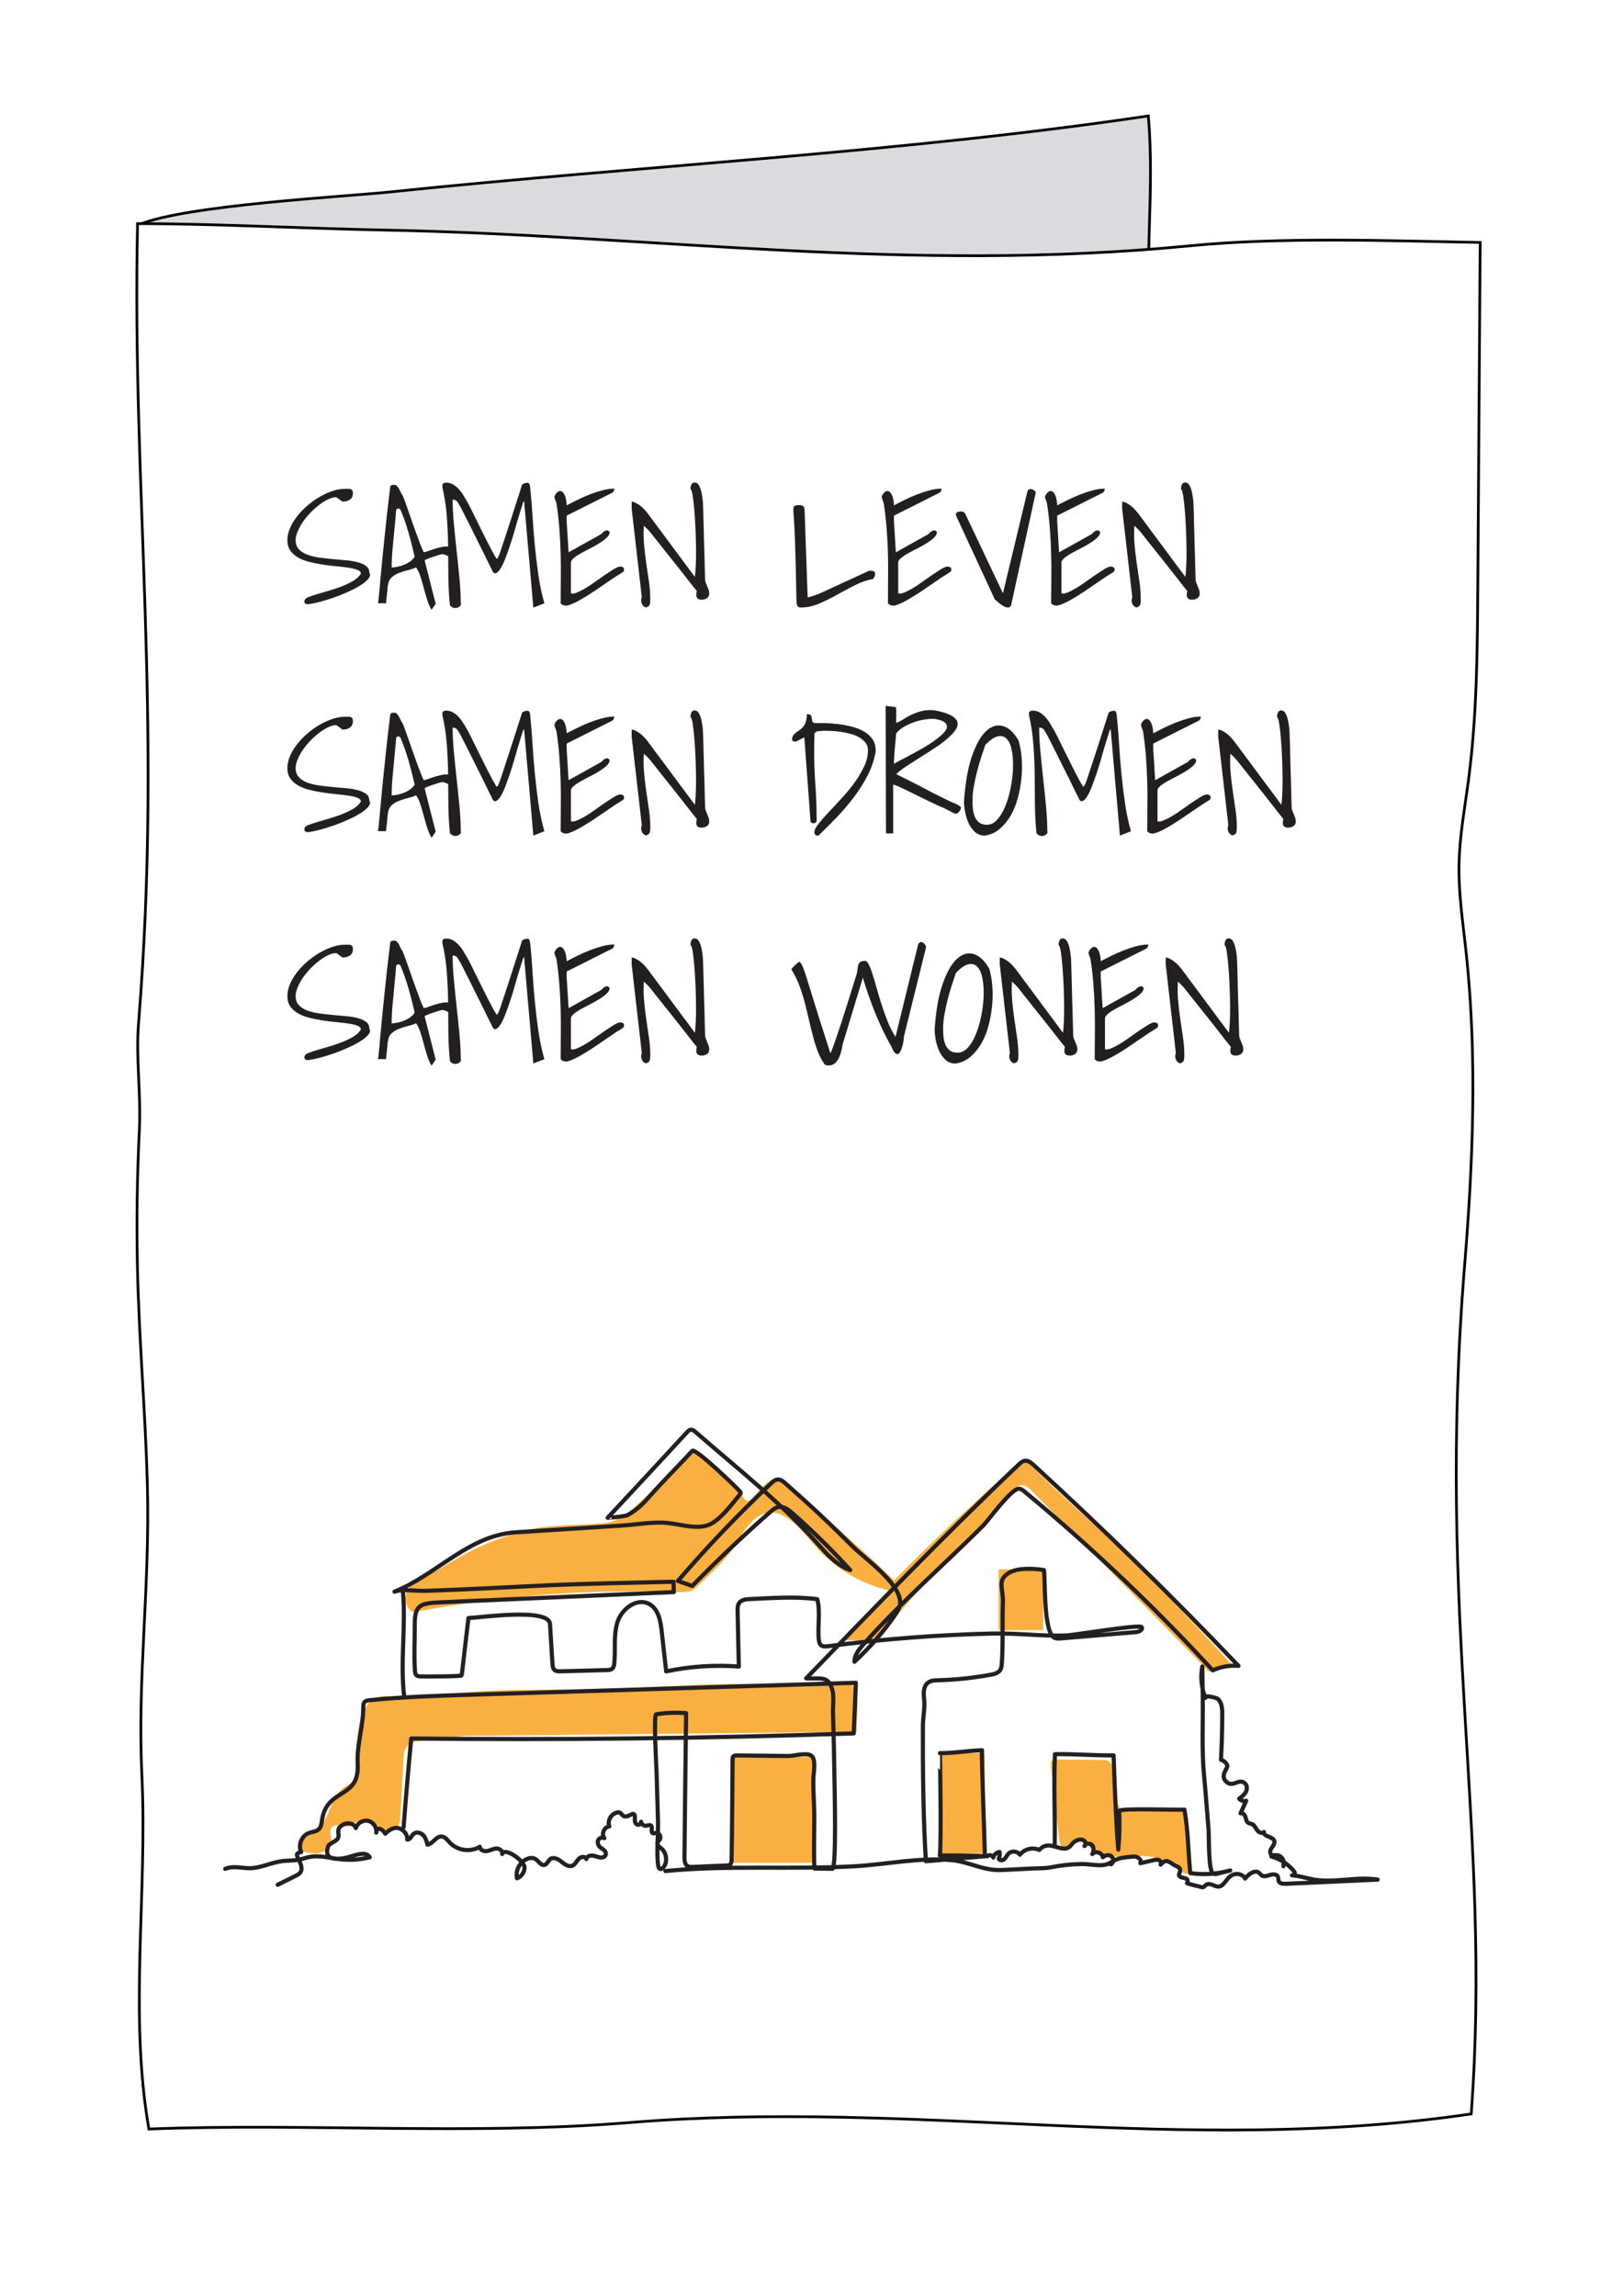 <?xml version="1.0" encoding="UTF-8"?><svg id="a" xmlns="http://www.w3.org/2000/svg" xmlns:xlink="http://www.w3.org/1999/xlink" viewBox="0 0 595.28 841.89"><defs><style>.g,.h{fill:none;}.i{fill:#fab040;}.j{fill:#231f20;}.k{fill:#d9dbdf;}.k,.l{stroke:#000;}.m{clip-path:url(#f);}.n{clip-path:url(#e);}.l{fill:#fff;filter:url(#c);}.h{stroke:#241f21;stroke-linecap:round;stroke-linejoin:round;stroke-width:1.52px;}</style><filter id="c" filterUnits="userSpaceOnUse"><feOffset dx="0" dy="0"/><feGaussianBlur result="d" stdDeviation="14"/><feFlood flood-color="#000" flood-opacity=".39"/><feComposite in2="d" operator="in"/><feComposite in="SourceGraphic"/></filter><clipPath id="e"><rect class="g" x="-422.83" y="87.55" width="965.61" height="688.45"/></clipPath><clipPath id="f"><rect class="g" x="-422.83" y="87.55" width="965.61" height="688.45"/></clipPath></defs><g id="b"><path class="k" d="M143.41,70.36c90.49-9.47,187.74-14.42,277.78-27.85,2.35,27.49-1.62,54.43,.73,81.92,.23,2.75,.43,5.7-.95,8.09-2.65,4.59-9.17,4.52-14.45,4.05-50.09-4.47-99.93,7.76-149.43,16.65-49.5,8.9-101.82,14.29-149.01-3.09-8.17-3.01-16.31-6.82-22.34-13.1-7.59-7.91-20.96-48.09-34.53-54.7,16.67-7.09,76.22-10.29,92.21-11.97Z"/><path class="l" d="M542.9,88.92l-.88,126.39c-.16,23.65-.33,47.37-3.42,70.82-1.35,10.24-3.26,20.44-3.46,30.77-.22,11.28,1.59,22.5,2.75,33.72,3.9,37.63,2.38,75.67-.7,113.37-10.55,129.33,10.11,207.71,2.42,311.21-105.48,15.52-203.7-5.46-308.61,3.16-57.66,4.74-118.58,.14-176.39,2.37-7.39-42.55-.5-85.85-2.58-129.96-1.69-35.73,3.03-68.89,2.01-106.66-.71-26.35-3.06-52.82-3.63-79.18-.37-17.06-.12-33.86,.72-50.9,.63-12.93-1.35-25.93-.31-38.83,9.01-111.84-2.52-195.29-.37-293.19,28.29,0,61.11,1.79,90.6,2.36,98.58,1.91,191.52,15.92,295.75,5.74,33.28-3.25,72.65-1.84,106.08-1.19Z"/><g><path class="j" d="M111.76,220.03c.08-.39,.57-.76,1.46-1.11,.9-.35,2.01-.72,3.34-1.11,1.33-.39,2.79-.82,4.39-1.29,1.6-.47,3.14-.99,4.62-1.58,1.48-.58,2.84-1.25,4.07-1.99,1.23-.74,2.14-1.6,2.72-2.58,0-.58-.38-1.03-1.14-1.35-.76-.31-1.78-.58-3.04-.79-1.27-.21-2.71-.39-4.33-.53-1.62-.14-3.28-.33-4.97-.59-1.7-.25-3.36-.56-4.97-.94-1.62-.37-3.06-.9-4.33-1.58-1.27-.68-2.28-1.55-3.04-2.6-.76-1.05-1.14-2.34-1.14-3.86s.33-3.03,1-4.54c.66-1.5,1.55-2.96,2.66-4.36,1.11-1.4,2.38-2.71,3.8-3.92,1.42-1.21,2.92-2.26,4.48-3.16,1.56-.9,3.11-1.6,4.65-2.11,1.54-.51,2.97-.76,4.3-.76,.35,0,.72,0,1.11-.03,.39-.02,.73,0,1.02,.06s.54,.2,.73,.44c.2,.23,.29,.58,.29,1.05,0,1.13-.37,1.94-1.11,2.43-.74,.49-1.64,.73-2.69,.73l-2.28-1.64c-.9,0-1.88,.25-2.96,.76-1.07,.51-2.17,1.18-3.28,2.02-1.11,.84-2.19,1.81-3.25,2.9-1.05,1.09-1.98,2.22-2.78,3.39-.8,1.17-1.44,2.34-1.93,3.51-.49,1.17-.73,2.22-.73,3.16,0,1.37,.38,2.47,1.14,3.31,.76,.84,1.78,1.5,3.04,1.99,1.27,.49,2.72,.85,4.36,1.08,1.64,.23,3.3,.43,4.97,.58,1.68,.16,3.34,.3,4.97,.44,1.64,.14,3.09,.38,4.36,.73,1.27,.35,2.28,.82,3.04,1.4s1.14,1.39,1.14,2.4c.43,.62,.34,1.34-.26,2.14-.61,.8-1.54,1.6-2.81,2.4-1.27,.8-2.77,1.6-4.51,2.4-1.74,.8-3.52,1.52-5.36,2.17-1.83,.64-3.61,1.19-5.33,1.64-1.72,.45-3.18,.73-4.39,.85-.35,0-.65-.12-.91-.35-.25-.23-.3-.64-.15-1.23Z"/><path class="j" d="M138.62,221.26c.12-.55,.21-1.25,.29-2.11,.08-.86,.18-1.99,.32-3.39,.14-1.4,.29-3.14,.47-5.21,.18-2.07,.42-4.58,.73-7.55,.31-2.96,.67-6.45,1.08-10.45,.41-4,.95-8.65,1.61-13.96,.04-.39,.22-.62,.56-.7,.33-.08,.63-.12,.91-.12,.43,0,.78,.16,1.05,.47,.27,.31,.52,.66,.73,1.05,.21,.39,.42,.8,.61,1.23,.19,.43,.41,.78,.64,1.05,.39,.9,.79,1.93,1.2,3.1,.41,1.17,.85,2.42,1.32,3.75,.47,1.33,.94,2.66,1.4,4.01,.47,1.35,.94,2.65,1.41,3.92,.47,1.27,.91,2.44,1.32,3.51,.41,1.07,.79,1.96,1.14,2.66,.43-.04,1.03-.2,1.81-.5,.78-.29,1.62-.58,2.52-.85,.9-.27,1.78-.49,2.63-.64,.86-.16,1.58-.17,2.17-.03,.58,.14,.96,.48,1.14,1.02,.18,.55,.03,1.4-.44,2.58-.27,0-.53-.05-.76-.15-.23-.1-.47-.19-.7-.29-.23-.1-.48-.19-.73-.29-.25-.1-.54-.15-.85-.15-.2,0-.63,.11-1.32,.32-.68,.21-1.42,.45-2.19,.7-.78,.25-1.46,.51-2.05,.76-.58,.25-.88,.44-.88,.56l4.04,15.86-1.52,2.22c-.66-1.13-1.22-2.43-1.67-3.89-.45-1.46-.87-2.93-1.26-4.39-.39-1.46-.79-2.83-1.2-4.1-.41-1.27-.93-2.33-1.55-3.19-.82,.39-1.79,.72-2.93,.99-1.13,.27-2.22,.61-3.28,1.02-1.05,.41-1.96,.96-2.72,1.64-.76,.68-1.22,1.61-1.38,2.78-.08,.47-.15,1.09-.21,1.87-.06,.78-.13,1.52-.21,2.22-.12,.86-.21,1.74-.29,2.63h-2.99Zm6.73-34.47l-.12,.99c-.04,.66-.1,1.43-.18,2.31s-.17,1.78-.26,2.69c-.1,.92-.17,1.69-.21,2.31-.2,2.19-.4,4.34-.61,6.47-.21,2.13-.32,4.3-.32,6.53,.74,0,1.53-.1,2.37-.29,.84-.19,1.65-.46,2.43-.79,.78-.33,1.49-.74,2.14-1.23,.64-.49,1.14-1.04,1.49-1.67-.31-1.37-.65-2.78-1.02-4.24-.37-1.46-.77-2.95-1.2-4.45-.43-1.5-.9-2.97-1.4-4.42-.51-1.44-1.05-2.85-1.64-4.21-.04-.04-.18-.13-.41-.26-.23-.14-.59-.05-1.05,.26Z"/><path class="j" d="M192.23,183.86c-.16-.08-.38,.36-.67,1.32-.29,.96-.67,2.19-1.14,3.69-.47,1.5-.97,3.2-1.49,5.09-.53,1.89-1.1,3.77-1.73,5.65-.62,1.87-1.25,3.62-1.87,5.24-.62,1.62-1.25,2.9-1.87,3.83-.62,.94-1.21,1.45-1.76,1.55-.55,.1-1.03-.46-1.46-1.67-.31-.55-.75-1.41-1.32-2.6-.57-1.19-1.22-2.53-1.96-4.01-.74-1.48-1.52-3.04-2.34-4.68s-1.59-3.19-2.31-4.65c-.72-1.46-1.39-2.78-1.99-3.95-.61-1.17-1.04-2.03-1.32-2.58-.47-.86-.89-1.55-1.26-2.08-.37-.53-.95-.79-1.73-.79,0,2.73,.16,5.74,.47,9.01,.31,3.28,.65,6.59,1.02,9.95,.37,3.36,.71,6.66,1.02,9.92,.31,3.26,.47,6.27,.47,9.04,.16,.35,.11,.68-.15,1-.25,.31-.61,.55-1.05,.7-.45,.16-.94,.17-1.46,.03s-.97-.46-1.32-.97c-.35-3.47-.54-7.01-.56-10.62-.02-3.61-.05-7.23-.09-10.86-.04-3.63-.2-7.27-.47-10.92-.27-3.65-.82-7.29-1.64-10.91-.04-.7,.08-1.14,.35-1.32,.27-.18,.62-.26,1.05-.26,.94,0,1.79,.22,2.55,.67,.76,.45,1.45,1.02,2.08,1.7,.62,.68,1.18,1.43,1.67,2.25s.93,1.56,1.32,2.22c.31,.51,.74,1.31,1.29,2.4l1.87,3.8c.7,1.4,1.43,2.88,2.19,4.42,.76,1.54,1.49,3,2.2,4.39,.7,1.39,1.35,2.61,1.93,3.69,.59,1.07,1.03,1.84,1.35,2.31,.16,0,.29-.06,.41-.18s.28-.45,.5-.99c.21-.55,.51-1.38,.88-2.52,.37-1.13,.89-2.69,1.55-4.68,.66-1.99,1.48-4.51,2.46-7.55,.97-3.04,2.17-6.75,3.57-11.12,.08-.19,.33-.37,.76-.53,.43-.16,.82-.23,1.17-.23s.59,.12,.73,.35c.14,.23,.24,.62,.32,1.17,.35,3.32,.63,6.78,.85,10.39,.21,3.61,.5,7.26,.85,10.94,.35,3.69,.79,7.34,1.32,10.97s1.26,7.08,2.19,10.36l-4.04,1.58-3.39-38.98Z"/><path class="j" d="M205.63,221.26c0-3.16,.02-6.26,.06-9.31,.04-3.04,.02-6.07-.06-9.07-.08-3-.23-6.02-.47-9.04-.23-3.02-.58-6.1-1.05-9.22,0-.08-.05-.23-.15-.47-.1-.23-.19-.48-.26-.73-.08-.25-.16-.48-.23-.67-.08-.19-.12-.33-.12-.41,0-.19,.07-.43,.2-.7,.14-.27,.31-.54,.53-.79,.21-.25,.46-.46,.73-.61,.27-.16,.55-.21,.82-.18,.47,.12,.85,.41,1.14,.88,.29,.47,.52,.99,.67,1.55,.16,.57,.26,1.12,.32,1.67,.06,.55,.09,.94,.09,1.17,1.17-.62,2.49-1.3,3.95-2.02,1.46-.72,2.96-1.38,4.51-1.99,1.54-.6,3.08-1.11,4.62-1.52,1.54-.41,2.99-.61,4.36-.61,0,.35-.07,.66-.21,.94-.14,.27-.4,.51-.79,.7l-16.45,8.25v2.28c.04,.43,.09,1.17,.15,2.22,.06,1.05,.13,2.18,.21,3.37,.08,1.19,.15,2.32,.2,3.39,.06,1.07,.11,1.81,.15,2.19l12.06-6.73,.29-.35c.2-.23,.45-.45,.76-.64,.31-.19,.63-.3,.97-.32,.33-.02,.65,.19,.97,.61,0,.7-.35,1.39-1.05,2.05-.7,.66-1.58,1.33-2.63,1.99-1.05,.66-2.19,1.31-3.42,1.93-1.23,.62-2.37,1.23-3.42,1.81-1.05,.58-1.93,1.17-2.63,1.76-.7,.59-1.05,1.13-1.05,1.64v11.3c.51,.2,1.22,.11,2.14-.26,.92-.37,1.94-.89,3.07-1.55,1.13-.66,2.3-1.43,3.51-2.31,1.21-.88,2.39-1.71,3.54-2.49,1.15-.78,2.22-1.48,3.22-2.11,1-.62,1.82-1,2.49-1.11,.39,0,.74,.08,1.05,.23,.31,.16,.47,.47,.47,.94s-.27,.84-.82,1.11c-1.37,.82-2.94,1.84-4.71,3.07s-3.58,2.46-5.41,3.69c-1.83,1.23-3.64,2.34-5.41,3.34-1.78,1-3.31,1.65-4.59,1.96-.51,0-.92-.04-1.23-.12-.31-.08-.66-.31-1.05-.7Z"/><path class="j" d="M231.68,186.79v-2.81c.47,0,1,.16,1.58,.47,.58,.31,1.15,.68,1.7,1.11,.55,.43,1.05,.91,1.52,1.43,.47,.53,.84,.97,1.11,1.32l17.26,23.23c.12-.66,.22-1.89,.32-3.69,.1-1.79,.14-3.83,.12-6.12-.02-2.28-.08-4.67-.18-7.17-.1-2.5-.23-4.83-.41-6.99-.18-2.17-.37-4-.59-5.5-.21-1.5-.5-2.41-.85-2.72,0-.59,.11-1.13,.32-1.64,.21-.51,.63-.76,1.26-.76s1.13,.35,1.52,1.05c.39,.7,.68,1.49,.88,2.37,.19,.88,.34,1.74,.44,2.58,.1,.84,.15,1.4,.15,1.67,.04,.7,.08,1.77,.12,3.19,.04,1.42,.08,3.04,.12,4.86,.04,1.81,.09,3.74,.15,5.76,.06,2.03,.12,3.94,.18,5.74,.06,1.8,.1,3.42,.12,4.89,.02,1.46,.05,2.55,.09,3.25,0,.51,.09,.98,.26,1.4,.17,.43,.35,.86,.53,1.29,.18,.43,.34,.86,.5,1.29,.16,.43,.23,.88,.23,1.35,0,.78-.28,1.36-.85,1.73-.57,.37-1.2,.56-1.9,.56-.39,0-.73-.05-1.02-.15-.29-.1-.53-.27-.7-.53-.18-.25-.27-.58-.29-.97-.02-.39,.05-.9,.21-1.52-.43-.51-1.09-1.34-1.99-2.49-.9-1.15-1.9-2.44-3.01-3.86-1.11-1.42-2.29-2.92-3.54-4.48-1.25-1.56-2.44-3.05-3.57-4.48-1.13-1.42-2.15-2.7-3.04-3.83l-1.99-2.52c-.08-.12-.21-.27-.41-.47l-1.4-1.4c-.2-.19-.35-.33-.47-.41-.16,2.26-.14,4.54,.06,6.82,.2,2.28,.46,4.56,.79,6.82,.33,2.26,.66,4.52,1,6.76,.33,2.24,.5,4.5,.5,6.76,0,.62-.06,1.18-.18,1.67-.12,.49-.59,.87-1.41,1.14-.78-.27-1.31-.79-1.58-1.55-.27-.76-.25-1.49,.06-2.19l-3.69-32.25Z"/><path class="j" d="M292.13,220.5c-.08-4.95-.17-9.2-.26-12.73-.1-3.53-.19-6.51-.26-8.93-.08-2.42-.17-4.34-.26-5.76-.1-1.42-.17-2.56-.2-3.42-.04-.86-.08-1.47-.12-1.84-.04-.37-.06-.73-.06-1.08,0-.66,.19-1.08,.58-1.26,.39-.18,.88-.26,1.46-.26,.66,0,1.18,.13,1.55,.38,.37,.25,.56,.91,.56,1.96l1.11,31.49s.23-.04,.58-.12c.35-.08,.76-.19,1.23-.35,.47-.16,.96-.32,1.46-.5,.51-.18,.92-.34,1.23-.5,.47-.19,1.17-.51,2.11-.94,.94-.43,1.99-.92,3.16-1.46,1.17-.55,2.41-1.12,3.72-1.73,1.31-.6,2.55-1.17,3.75-1.7s2.24-1.01,3.16-1.46c.92-.45,1.61-.77,2.08-.97h.7c.23,0,.47,.02,.7,.06,.23,.04,.43,.14,.59,.29,.16,.16,.25,.39,.29,.7,0,.39-.07,.72-.2,1-.14,.27-.32,.58-.56,.94-2.3,.43-4.56,1.21-6.76,2.34-2.2,1.13-4.39,2.3-6.55,3.51-2.17,1.21-4.35,2.28-6.55,3.22-2.2,.94-4.46,1.4-6.76,1.4-.98,0-1.46-.76-1.46-2.28Z"/><path class="j" d="M325.67,221.26c0-3.16,.02-6.26,.06-9.31,.04-3.04,.02-6.07-.06-9.07-.08-3-.23-6.02-.47-9.04-.23-3.02-.58-6.1-1.05-9.22,0-.08-.05-.23-.15-.47-.1-.23-.19-.48-.26-.73-.08-.25-.16-.48-.23-.67-.08-.19-.12-.33-.12-.41,0-.19,.07-.43,.2-.7,.14-.27,.31-.54,.53-.79,.21-.25,.46-.46,.73-.61,.27-.16,.55-.21,.82-.18,.47,.12,.85,.41,1.14,.88,.29,.47,.52,.99,.67,1.55,.16,.57,.26,1.12,.32,1.67,.06,.55,.09,.94,.09,1.17,1.17-.62,2.49-1.3,3.95-2.02,1.46-.72,2.96-1.38,4.51-1.99,1.54-.6,3.08-1.11,4.62-1.52,1.54-.41,2.99-.61,4.36-.61,0,.35-.07,.66-.21,.94-.14,.27-.4,.51-.79,.7l-16.45,8.25v2.28c.04,.43,.09,1.17,.15,2.22,.06,1.05,.13,2.18,.21,3.37,.08,1.19,.15,2.32,.2,3.39,.06,1.07,.11,1.81,.15,2.19l12.06-6.73,.29-.35c.2-.23,.45-.45,.76-.64,.31-.19,.63-.3,.97-.32,.33-.02,.65,.19,.97,.61,0,.7-.35,1.39-1.05,2.05-.7,.66-1.58,1.33-2.63,1.99-1.05,.66-2.19,1.31-3.42,1.93-1.23,.62-2.37,1.23-3.42,1.81-1.05,.58-1.93,1.17-2.63,1.76-.7,.59-1.05,1.13-1.05,1.64v11.3c.51,.2,1.22,.11,2.14-.26,.92-.37,1.94-.89,3.07-1.55,1.13-.66,2.3-1.43,3.51-2.31,1.21-.88,2.39-1.71,3.54-2.49,1.15-.78,2.22-1.48,3.22-2.11,1-.62,1.82-1,2.49-1.11,.39,0,.74,.08,1.05,.23,.31,.16,.47,.47,.47,.94s-.27,.84-.82,1.11c-1.37,.82-2.94,1.84-4.71,3.07s-3.58,2.46-5.41,3.69c-1.83,1.23-3.64,2.34-5.41,3.34-1.78,1-3.31,1.65-4.59,1.96-.51,0-.92-.04-1.23-.12-.31-.08-.66-.31-1.05-.7Z"/><path class="j" d="M350.6,188.72c0-.51,.22-.83,.67-.97,.45-.14,.87-.2,1.26-.2,.47,0,.85,.14,1.14,.41,.29,.27,.52,.64,.67,1.11l13.52,28.5,9.01-37.51c.08-.27,.21-.46,.41-.56,.19-.1,.45-.15,.76-.15,.35,0,.76,.15,1.23,.44,.47,.29,.66,.63,.58,1.02l-9.01,41.2c-.31,.58-.76,.84-1.35,.76s-1.17-.3-1.76-.67c-.58-.37-1.14-.79-1.67-1.26-.53-.47-.93-.82-1.2-1.05l-14.22-30.73s-.06-.1-.06-.18v-.18Z"/><path class="j" d="M385.54,221.26c0-3.16,.02-6.26,.06-9.31,.04-3.04,.02-6.07-.06-9.07-.08-3-.23-6.02-.47-9.04-.23-3.02-.58-6.1-1.05-9.22,0-.08-.05-.23-.15-.47-.1-.23-.19-.48-.26-.73-.08-.25-.16-.48-.23-.67-.08-.19-.12-.33-.12-.41,0-.19,.07-.43,.2-.7,.14-.27,.31-.54,.53-.79,.21-.25,.46-.46,.73-.61,.27-.16,.55-.21,.82-.18,.47,.12,.85,.41,1.14,.88,.29,.47,.52,.99,.67,1.55,.16,.57,.26,1.12,.32,1.67,.06,.55,.09,.94,.09,1.17,1.17-.62,2.49-1.3,3.95-2.02,1.46-.72,2.96-1.38,4.51-1.99,1.54-.6,3.08-1.11,4.62-1.52,1.54-.41,2.99-.61,4.36-.61,0,.35-.07,.66-.21,.94-.14,.27-.4,.51-.79,.7l-16.45,8.25v2.28c.04,.43,.09,1.17,.15,2.22,.06,1.05,.13,2.18,.21,3.37,.08,1.19,.15,2.32,.2,3.39,.06,1.07,.11,1.81,.15,2.19l12.06-6.73,.29-.35c.2-.23,.45-.45,.76-.64,.31-.19,.63-.3,.97-.32,.33-.02,.65,.19,.97,.61,0,.7-.35,1.39-1.05,2.05-.7,.66-1.58,1.33-2.63,1.99-1.05,.66-2.19,1.31-3.42,1.93-1.23,.62-2.37,1.23-3.42,1.81-1.05,.58-1.93,1.17-2.63,1.76-.7,.59-1.05,1.13-1.05,1.64v11.3c.51,.2,1.22,.11,2.14-.26,.92-.37,1.94-.89,3.07-1.55,1.13-.66,2.3-1.43,3.51-2.31,1.21-.88,2.39-1.71,3.54-2.49,1.15-.78,2.22-1.48,3.22-2.11,1-.62,1.82-1,2.49-1.11,.39,0,.74,.08,1.05,.23,.31,.16,.47,.47,.47,.94s-.27,.84-.82,1.11c-1.37,.82-2.94,1.84-4.71,3.07s-3.58,2.46-5.41,3.69c-1.83,1.23-3.64,2.34-5.41,3.34-1.78,1-3.31,1.65-4.59,1.96-.51,0-.92-.04-1.23-.12-.31-.08-.66-.31-1.05-.7Z"/><path class="j" d="M411.58,186.79v-2.81c.47,0,1,.16,1.58,.47,.58,.31,1.15,.68,1.7,1.11,.55,.43,1.05,.91,1.52,1.43,.47,.53,.84,.97,1.11,1.32l17.26,23.23c.12-.66,.22-1.89,.32-3.69,.1-1.79,.14-3.83,.12-6.12-.02-2.28-.08-4.67-.18-7.17-.1-2.5-.23-4.83-.41-6.99-.18-2.17-.37-4-.59-5.5-.21-1.5-.5-2.41-.85-2.72,0-.59,.11-1.13,.32-1.64,.21-.51,.63-.76,1.26-.76s1.13,.35,1.52,1.05c.39,.7,.68,1.49,.88,2.37,.19,.88,.34,1.74,.44,2.58,.1,.84,.15,1.4,.15,1.67,.04,.7,.08,1.77,.12,3.19,.04,1.42,.08,3.04,.12,4.86,.04,1.81,.09,3.74,.15,5.76,.06,2.03,.12,3.94,.18,5.74,.06,1.8,.1,3.42,.12,4.89,.02,1.46,.05,2.55,.09,3.25,0,.51,.09,.98,.26,1.4,.17,.43,.35,.86,.53,1.29,.18,.43,.34,.86,.5,1.29,.16,.43,.23,.88,.23,1.35,0,.78-.28,1.36-.85,1.73-.57,.37-1.2,.56-1.9,.56-.39,0-.73-.05-1.02-.15-.29-.1-.53-.27-.7-.53-.18-.25-.27-.58-.29-.97-.02-.39,.05-.9,.21-1.52-.43-.51-1.09-1.34-1.99-2.49-.9-1.15-1.9-2.44-3.01-3.86-1.11-1.42-2.29-2.92-3.54-4.48-1.25-1.56-2.44-3.05-3.57-4.48-1.13-1.42-2.15-2.7-3.04-3.83l-1.99-2.52c-.08-.12-.21-.27-.41-.47l-1.4-1.4c-.2-.19-.35-.33-.47-.41-.16,2.26-.14,4.54,.06,6.82,.2,2.28,.46,4.56,.79,6.82,.33,2.26,.66,4.52,1,6.76,.33,2.24,.5,4.5,.5,6.76,0,.62-.06,1.18-.18,1.67-.12,.49-.59,.87-1.41,1.14-.78-.27-1.31-.79-1.58-1.55-.27-.76-.25-1.49,.06-2.19l-3.69-32.25Z"/></g><g><path class="j" d="M111.76,303.61c.08-.39,.57-.76,1.46-1.11,.9-.35,2.01-.72,3.34-1.11,1.33-.39,2.79-.82,4.39-1.29,1.6-.47,3.14-.99,4.62-1.58,1.48-.58,2.84-1.25,4.07-1.99,1.23-.74,2.14-1.6,2.72-2.58,0-.58-.38-1.03-1.14-1.35-.76-.31-1.78-.58-3.04-.79-1.27-.21-2.71-.39-4.33-.53-1.62-.14-3.28-.33-4.97-.59-1.7-.25-3.36-.56-4.97-.94-1.62-.37-3.06-.9-4.33-1.58-1.27-.68-2.28-1.55-3.04-2.6-.76-1.05-1.14-2.34-1.14-3.86s.33-3.03,1-4.54c.66-1.5,1.55-2.96,2.66-4.36,1.11-1.4,2.38-2.71,3.8-3.92,1.42-1.21,2.92-2.26,4.48-3.16,1.56-.9,3.11-1.6,4.65-2.11,1.54-.51,2.97-.76,4.3-.76,.35,0,.72,0,1.11-.03,.39-.02,.73,0,1.02,.06s.54,.2,.73,.44c.2,.23,.29,.58,.29,1.05,0,1.13-.37,1.94-1.11,2.43-.74,.49-1.64,.73-2.69,.73l-2.28-1.64c-.9,0-1.88,.25-2.96,.76-1.07,.51-2.17,1.18-3.28,2.02-1.11,.84-2.19,1.81-3.25,2.9-1.05,1.09-1.98,2.22-2.78,3.39-.8,1.17-1.44,2.34-1.93,3.51-.49,1.17-.73,2.22-.73,3.16,0,1.37,.38,2.47,1.14,3.31,.76,.84,1.78,1.5,3.04,1.99,1.27,.49,2.72,.85,4.36,1.08,1.64,.23,3.3,.43,4.97,.58,1.68,.16,3.34,.3,4.97,.44,1.64,.14,3.09,.38,4.36,.73,1.27,.35,2.28,.82,3.04,1.4s1.14,1.39,1.14,2.4c.43,.62,.34,1.34-.26,2.14-.61,.8-1.54,1.6-2.81,2.4-1.27,.8-2.77,1.6-4.51,2.4-1.74,.8-3.52,1.52-5.36,2.17-1.83,.64-3.61,1.19-5.33,1.64-1.72,.45-3.18,.73-4.39,.85-.35,0-.65-.12-.91-.35-.25-.23-.3-.64-.15-1.23Z"/><path class="j" d="M138.62,304.84c.12-.55,.21-1.25,.29-2.11,.08-.86,.18-1.99,.32-3.39,.14-1.4,.29-3.14,.47-5.21,.18-2.07,.42-4.58,.73-7.55,.31-2.96,.67-6.45,1.08-10.45,.41-4,.95-8.65,1.61-13.96,.04-.39,.22-.62,.56-.7,.33-.08,.63-.12,.91-.12,.43,0,.78,.16,1.05,.47,.27,.31,.52,.66,.73,1.05,.21,.39,.42,.8,.61,1.23,.19,.43,.41,.78,.64,1.05,.39,.9,.79,1.93,1.2,3.1,.41,1.17,.85,2.42,1.32,3.75,.47,1.33,.94,2.66,1.4,4.01,.47,1.35,.94,2.65,1.41,3.92,.47,1.27,.91,2.44,1.32,3.51,.41,1.07,.79,1.96,1.14,2.66,.43-.04,1.03-.2,1.81-.5,.78-.29,1.62-.58,2.52-.85,.9-.27,1.78-.49,2.63-.64,.86-.16,1.58-.17,2.17-.03,.58,.14,.96,.48,1.14,1.02,.18,.55,.03,1.4-.44,2.58-.27,0-.53-.05-.76-.15-.23-.1-.47-.19-.7-.29-.23-.1-.48-.19-.73-.29-.25-.1-.54-.15-.85-.15-.2,0-.63,.11-1.32,.32-.68,.21-1.42,.45-2.19,.7-.78,.25-1.46,.51-2.05,.76-.58,.25-.88,.44-.88,.56l4.04,15.86-1.52,2.22c-.66-1.13-1.22-2.43-1.67-3.89-.45-1.46-.87-2.93-1.26-4.39-.39-1.46-.79-2.83-1.2-4.1-.41-1.27-.93-2.33-1.55-3.19-.82,.39-1.79,.72-2.93,.99-1.13,.27-2.22,.61-3.28,1.02-1.05,.41-1.96,.96-2.72,1.64-.76,.68-1.22,1.61-1.38,2.78-.08,.47-.15,1.09-.21,1.87-.06,.78-.13,1.52-.21,2.22-.12,.86-.21,1.74-.29,2.63h-2.99Zm6.73-34.47l-.12,.99c-.04,.66-.1,1.43-.18,2.31s-.17,1.78-.26,2.69c-.1,.92-.17,1.69-.21,2.31-.2,2.19-.4,4.34-.61,6.47-.21,2.13-.32,4.3-.32,6.53,.74,0,1.53-.1,2.37-.29,.84-.19,1.65-.46,2.43-.79,.78-.33,1.49-.74,2.14-1.23,.64-.49,1.14-1.04,1.49-1.67-.31-1.37-.65-2.78-1.02-4.24-.37-1.46-.77-2.95-1.2-4.45-.43-1.5-.9-2.97-1.4-4.42-.51-1.44-1.05-2.85-1.64-4.21-.04-.04-.18-.13-.41-.26-.23-.14-.59-.05-1.05,.26Z"/><path class="j" d="M192.23,267.45c-.16-.08-.38,.36-.67,1.32-.29,.96-.67,2.19-1.14,3.69-.47,1.5-.97,3.2-1.49,5.09-.53,1.89-1.1,3.77-1.73,5.65-.62,1.87-1.25,3.62-1.87,5.24-.62,1.62-1.25,2.9-1.87,3.83-.62,.94-1.21,1.45-1.76,1.55-.55,.1-1.03-.46-1.46-1.67-.31-.55-.75-1.41-1.32-2.6-.57-1.19-1.22-2.53-1.96-4.01-.74-1.48-1.52-3.04-2.34-4.68s-1.59-3.19-2.31-4.65c-.72-1.46-1.39-2.78-1.99-3.95-.61-1.17-1.04-2.03-1.32-2.58-.47-.86-.89-1.55-1.26-2.08-.37-.53-.95-.79-1.73-.79,0,2.73,.16,5.74,.47,9.01,.31,3.28,.65,6.59,1.02,9.95,.37,3.36,.71,6.66,1.02,9.92,.31,3.26,.47,6.27,.47,9.04,.16,.35,.11,.68-.15,1-.25,.31-.61,.55-1.05,.7-.45,.16-.94,.17-1.46,.03s-.97-.46-1.32-.97c-.35-3.47-.54-7.01-.56-10.62-.02-3.61-.05-7.23-.09-10.86-.04-3.63-.2-7.27-.47-10.92-.27-3.65-.82-7.29-1.64-10.91-.04-.7,.08-1.14,.35-1.32,.27-.18,.62-.26,1.05-.26,.94,0,1.79,.22,2.55,.67,.76,.45,1.45,1.02,2.08,1.7,.62,.68,1.18,1.43,1.67,2.25s.93,1.56,1.32,2.22c.31,.51,.74,1.31,1.29,2.4l1.87,3.8c.7,1.4,1.43,2.88,2.19,4.42,.76,1.54,1.49,3,2.2,4.39,.7,1.39,1.35,2.61,1.93,3.69,.59,1.07,1.03,1.84,1.35,2.31,.16,0,.29-.06,.41-.18s.28-.45,.5-.99c.21-.55,.51-1.38,.88-2.52,.37-1.13,.89-2.69,1.55-4.68,.66-1.99,1.48-4.51,2.46-7.55,.97-3.04,2.17-6.75,3.57-11.12,.08-.19,.33-.37,.76-.53,.43-.16,.82-.23,1.17-.23s.59,.12,.73,.35c.14,.23,.24,.62,.32,1.17,.35,3.32,.63,6.78,.85,10.39,.21,3.61,.5,7.26,.85,10.94,.35,3.69,.79,7.34,1.32,10.97s1.26,7.08,2.19,10.36l-4.04,1.58-3.39-38.98Z"/><path class="j" d="M205.63,304.84c0-3.16,.02-6.26,.06-9.31,.04-3.04,.02-6.07-.06-9.07-.08-3-.23-6.02-.47-9.04-.23-3.02-.58-6.1-1.05-9.22,0-.08-.05-.23-.15-.47-.1-.23-.19-.48-.26-.73-.08-.25-.16-.48-.23-.67-.08-.19-.12-.33-.12-.41,0-.19,.07-.43,.2-.7,.14-.27,.31-.54,.53-.79,.21-.25,.46-.46,.73-.61,.27-.16,.55-.21,.82-.18,.47,.12,.85,.41,1.14,.88,.29,.47,.52,.99,.67,1.55,.16,.57,.26,1.12,.32,1.67,.06,.55,.09,.94,.09,1.17,1.17-.62,2.49-1.3,3.95-2.02,1.46-.72,2.96-1.38,4.51-1.99,1.54-.6,3.08-1.11,4.62-1.52,1.54-.41,2.99-.61,4.36-.61,0,.35-.07,.66-.21,.94-.14,.27-.4,.51-.79,.7l-16.45,8.25v2.28c.04,.43,.09,1.17,.15,2.22,.06,1.05,.13,2.18,.21,3.37,.08,1.19,.15,2.32,.2,3.39,.06,1.07,.11,1.81,.15,2.19l12.06-6.73,.29-.35c.2-.23,.45-.45,.76-.64,.31-.19,.63-.3,.97-.32,.33-.02,.65,.19,.97,.61,0,.7-.35,1.39-1.05,2.05-.7,.66-1.58,1.33-2.63,1.99-1.05,.66-2.19,1.31-3.42,1.93-1.23,.62-2.37,1.23-3.42,1.81-1.05,.58-1.93,1.17-2.63,1.76-.7,.59-1.05,1.13-1.05,1.64v11.3c.51,.2,1.22,.11,2.14-.26,.92-.37,1.94-.89,3.07-1.55,1.13-.66,2.3-1.43,3.51-2.31,1.21-.88,2.39-1.71,3.54-2.49,1.15-.78,2.22-1.48,3.22-2.11,1-.62,1.82-1,2.49-1.11,.39,0,.74,.08,1.05,.23,.31,.16,.47,.47,.47,.94s-.27,.84-.82,1.11c-1.37,.82-2.94,1.84-4.71,3.07s-3.58,2.46-5.41,3.69c-1.83,1.23-3.64,2.34-5.41,3.34-1.78,1-3.31,1.65-4.59,1.96-.51,0-.92-.04-1.23-.12-.31-.08-.66-.31-1.05-.7Z"/><path class="j" d="M231.68,270.37v-2.81c.47,0,1,.16,1.58,.47,.58,.31,1.15,.68,1.7,1.11,.55,.43,1.05,.91,1.52,1.43,.47,.53,.84,.97,1.11,1.32l17.26,23.23c.12-.66,.22-1.89,.32-3.69,.1-1.79,.14-3.83,.12-6.12-.02-2.28-.08-4.67-.18-7.17-.1-2.5-.23-4.83-.41-6.99-.18-2.17-.37-4-.59-5.5-.21-1.5-.5-2.41-.85-2.72,0-.59,.11-1.13,.32-1.64,.21-.51,.63-.76,1.26-.76s1.13,.35,1.52,1.05c.39,.7,.68,1.49,.88,2.37,.19,.88,.34,1.74,.44,2.58,.1,.84,.15,1.4,.15,1.67,.04,.7,.08,1.77,.12,3.19,.04,1.42,.08,3.04,.12,4.86,.04,1.81,.09,3.74,.15,5.76,.06,2.03,.12,3.94,.18,5.74,.06,1.8,.1,3.42,.12,4.89,.02,1.46,.05,2.55,.09,3.25,0,.51,.09,.98,.26,1.4,.17,.43,.35,.86,.53,1.29,.18,.43,.34,.86,.5,1.29,.16,.43,.23,.88,.23,1.35,0,.78-.28,1.36-.85,1.73-.57,.37-1.2,.56-1.9,.56-.39,0-.73-.05-1.02-.15-.29-.1-.53-.27-.7-.53-.18-.25-.27-.58-.29-.97-.02-.39,.05-.9,.21-1.52-.43-.51-1.09-1.34-1.99-2.49-.9-1.15-1.9-2.44-3.01-3.86-1.11-1.42-2.29-2.92-3.54-4.48-1.25-1.56-2.44-3.05-3.57-4.48-1.13-1.42-2.15-2.7-3.04-3.83l-1.99-2.52c-.08-.12-.21-.27-.41-.47l-1.4-1.4c-.2-.19-.35-.33-.47-.41-.16,2.26-.14,4.54,.06,6.82,.2,2.28,.46,4.56,.79,6.82,.33,2.26,.66,4.52,1,6.76,.33,2.24,.5,4.5,.5,6.76,0,.62-.06,1.18-.18,1.67-.12,.49-.59,.87-1.41,1.14-.78-.27-1.31-.79-1.58-1.55-.27-.76-.25-1.49,.06-2.19l-3.69-32.25Z"/><path class="j" d="M298.69,305.2c0-.78,.49-1.79,1.46-3.01,.97-1.23,2.18-2.62,3.63-4.18,1.44-1.56,3.02-3.26,4.74-5.09,1.72-1.83,3.3-3.74,4.74-5.71,1.44-1.97,2.65-3.98,3.63-6.03s1.46-4.07,1.46-6.06c0-1.05-.29-1.96-.88-2.72-.59-.76-1.34-1.41-2.25-1.96-.92-.55-1.95-.98-3.1-1.29-1.15-.31-2.31-.56-3.48-.73-1.17-.18-2.28-.29-3.34-.35-1.05-.06-1.95-.09-2.69-.09-.2,0-.45,0-.76,.03-.31,.02-.63,.04-.97,.06-.33,.02-.63,.05-.91,.09-.27,.04-.43,.06-.47,.06l-.76,.7c0,.08,0,.41-.03,1-.02,.58-.04,1.25-.06,1.99-.02,.74-.03,1.5-.03,2.28v1.81c0,3.94,.15,7.85,.44,11.73,.29,3.88,.44,7.79,.44,11.73,0,.23,0,.49,.03,.76,.02,.27,0,.54-.03,.79-.04,.25-.15,.47-.32,.64-.18,.18-.44,.26-.79,.26-.23,0-.47-.06-.7-.18-.23-.12-.37-.31-.41-.58l-2.28-30.78c-.12,.08-.32,.19-.61,.32-.29,.14-.6,.28-.91,.44-.31,.16-.61,.32-.91,.5-.29,.18-.48,.26-.56,.26-.04,0-.11,.01-.21,.03-.1,.02-.17,.03-.21,.03-.2,0-.42-.05-.67-.15-.25-.1-.38-.32-.38-.67,0-.59,.13-1.06,.38-1.43,.25-.37,.58-.71,1-1.02,.41-.31,.85-.62,1.32-.94,.47-.31,.91-.71,1.32-1.2,.41-.49,.74-1.1,.99-1.84,.25-.74,.38-1.68,.38-2.81,.78,0,1.27,.14,1.46,.41,.2,.27,.31,.6,.35,.97,.04,.37,.09,.74,.15,1.11,.06,.37,.34,.63,.85,.79,1.09-.04,2.41-.04,3.95,0,1.54,.04,3.16,.17,4.86,.38,1.7,.21,3.37,.54,5.03,.97,1.66,.43,3.14,1.03,4.45,1.81,1.31,.78,2.34,1.77,3.1,2.96,.76,1.19,1.1,2.64,1.02,4.36-.51,3-1.47,5.89-2.9,8.66-1.42,2.77-3.1,5.43-5.03,7.99-1.93,2.56-4.02,5-6.26,7.34-2.24,2.34-4.48,4.58-6.7,6.73-.04,0-.1,0-.18,.03-.08,.02-.14,.03-.18,.03-.35,0-.64-.12-.88-.35-.23-.23-.35-.53-.35-.88Z"/><path class="j" d="M324.85,258.84s.18,.02,.41,.06c.23,.04,.49,.07,.76,.09,.27,.02,.54,.05,.79,.09,.25,.04,.4,.06,.44,.06,.2,0,.49,.03,.88,.09,.39,.06,.58,.28,.58,.67v5.15c.66-.16,1.42-.52,2.28-1.08,.86-.56,1.87-1.14,3.04-1.73,1.17-.59,2.48-1.07,3.92-1.46,1.44-.39,3.1-.49,4.97-.29,2.89,.58,4.97,1.28,6.26,2.08,1.29,.8,1.97,1.68,2.05,2.63,.08,.96-.32,1.98-1.2,3.07-.88,1.09-2.04,2.21-3.48,3.37-1.44,1.15-3.05,2.29-4.83,3.42-1.78,1.13-3.51,2.23-5.21,3.31-1.7,1.07-3.25,2.08-4.65,3.01-1.41,.94-2.46,1.78-3.16,2.52,.62,.27,1.53,.71,2.72,1.32,1.19,.6,2.5,1.27,3.92,1.99,1.42,.72,2.91,1.49,4.45,2.31,1.54,.82,2.99,1.57,4.36,2.25,1.37,.68,2.59,1.29,3.69,1.81,1.09,.53,1.87,.87,2.34,1.02,.39,.2,.76,.37,1.11,.53,.27,.2,.54,.37,.79,.53,.25,.16,.38,.31,.38,.47s-.05,.37-.15,.64c-.1,.27-.24,.53-.44,.76-.2,.23-.4,.44-.61,.61-.21,.18-.42,.26-.61,.26-.08,0-.17,0-.26-.03-.1-.02-.17-.03-.21-.03-.08-.04-.34-.17-.79-.38-.45-.21-.92-.46-1.4-.73-.49-.27-.96-.52-1.4-.73-.45-.21-.73-.34-.85-.38-.43-.16-1.12-.46-2.08-.91-.96-.45-2.03-.96-3.22-1.52-1.19-.56-2.45-1.18-3.77-1.84-1.33-.66-2.58-1.29-3.78-1.87s-2.26-1.09-3.22-1.52c-.96-.43-1.65-.68-2.08-.76v17.91h-2.63l-.12-46.76Zm3.86,10.07c-.08,.7-.16,1.52-.23,2.46-.08,.94-.17,1.91-.26,2.93-.1,1.02-.18,2.03-.23,3.04-.06,1.02-.09,1.95-.09,2.81,.16-.19,.7-.53,1.64-1,.94-.47,2.07-1.05,3.39-1.76,1.33-.7,2.76-1.48,4.3-2.34,1.54-.86,2.99-1.75,4.36-2.66,1.37-.92,2.56-1.82,3.6-2.72,1.03-.9,1.7-1.73,1.99-2.49,.29-.76,.14-1.45-.47-2.08-.6-.62-1.86-1.11-3.77-1.46-1.05-.08-2.25-.02-3.6,.18-1.35,.2-2.69,.53-4.04,.99-1.35,.47-2.6,1.04-3.77,1.73-1.17,.68-2.11,1.47-2.81,2.37Z"/><path class="j" d="M353.58,293.84c.47-6.79,1.44-12.32,2.93-16.59s3.21-7.32,5.18-9.16c1.97-1.83,4.02-2.45,6.15-1.84,2.13,.61,4.05,2.39,5.76,5.35,.58,1.95,.96,4.14,1.14,6.55,.18,2.42,.14,4.87-.12,7.34-.25,2.48-.7,4.91-1.35,7.29-.64,2.38-1.53,4.53-2.66,6.44-1.13,1.91-2.48,3.52-4.04,4.83-1.56,1.31-3.36,2.1-5.38,2.37-1.44,0-2.65-.45-3.63-1.35-.98-.9-1.76-2-2.34-3.31-.58-1.31-1-2.67-1.26-4.1-.25-1.42-.38-2.7-.38-3.83Zm3.1-.35c0,.98,.05,1.99,.15,3.04,.1,1.05,.32,2.02,.67,2.9,.35,.88,.89,1.6,1.61,2.17,.72,.57,1.69,.85,2.9,.85,1.37,0,2.61-.62,3.75-1.87,1.13-1.25,2.11-2.87,2.93-4.86s1.47-4.19,1.96-6.61c.49-2.42,.78-4.79,.88-7.11,.1-2.32-.02-4.46-.35-6.41-.33-1.95-.91-3.42-1.73-4.42-.82-1-1.9-1.39-3.25-1.2-1.35,.2-2.96,1.27-4.83,3.22-.55,1.6-1.09,3.25-1.64,4.95-.55,1.7-1.03,3.41-1.46,5.15-.43,1.74-.8,3.46-1.11,5.18-.31,1.72-.47,3.39-.47,5.03Z"/><path class="j" d="M407.37,267.45c-.16-.08-.38,.36-.67,1.32-.29,.96-.67,2.19-1.14,3.69-.47,1.5-.97,3.2-1.49,5.09-.53,1.89-1.1,3.77-1.73,5.65-.62,1.87-1.25,3.62-1.87,5.24-.62,1.62-1.25,2.9-1.87,3.83-.62,.94-1.21,1.45-1.76,1.55-.55,.1-1.03-.46-1.46-1.67-.31-.55-.75-1.41-1.32-2.6-.57-1.19-1.22-2.53-1.96-4.01-.74-1.48-1.52-3.04-2.34-4.68s-1.59-3.19-2.31-4.65c-.72-1.46-1.39-2.78-1.99-3.95-.61-1.17-1.04-2.03-1.32-2.58-.47-.86-.89-1.55-1.26-2.08-.37-.53-.95-.79-1.73-.79,0,2.73,.16,5.74,.47,9.01,.31,3.28,.65,6.59,1.02,9.95,.37,3.36,.71,6.66,1.02,9.92,.31,3.26,.47,6.27,.47,9.04,.16,.35,.11,.68-.15,1-.25,.31-.61,.55-1.05,.7-.45,.16-.94,.17-1.46,.03s-.97-.46-1.32-.97c-.35-3.47-.54-7.01-.56-10.62-.02-3.61-.05-7.23-.09-10.86-.04-3.63-.2-7.27-.47-10.92-.27-3.65-.82-7.29-1.64-10.91-.04-.7,.08-1.14,.35-1.32,.27-.18,.62-.26,1.05-.26,.94,0,1.79,.22,2.55,.67,.76,.45,1.45,1.02,2.08,1.7,.62,.68,1.18,1.43,1.67,2.25s.93,1.56,1.32,2.22c.31,.51,.74,1.31,1.29,2.4l1.87,3.8c.7,1.4,1.43,2.88,2.19,4.42,.76,1.54,1.49,3,2.2,4.39,.7,1.39,1.35,2.61,1.93,3.69,.59,1.07,1.03,1.84,1.35,2.31,.16,0,.29-.06,.41-.18s.28-.45,.5-.99c.21-.55,.51-1.38,.88-2.52,.37-1.13,.89-2.69,1.55-4.68,.66-1.99,1.48-4.51,2.46-7.55,.97-3.04,2.17-6.75,3.57-11.12,.08-.19,.33-.37,.76-.53,.43-.16,.82-.23,1.17-.23s.59,.12,.73,.35c.14,.23,.24,.62,.32,1.17,.35,3.32,.63,6.78,.85,10.39,.21,3.61,.5,7.26,.85,10.94,.35,3.69,.79,7.34,1.32,10.97s1.26,7.08,2.19,10.36l-4.04,1.58-3.39-38.98Z"/><path class="j" d="M420.77,304.84c0-3.16,.02-6.26,.06-9.31,.04-3.04,.02-6.07-.06-9.07-.08-3-.23-6.02-.47-9.04-.23-3.02-.58-6.1-1.05-9.22,0-.08-.05-.23-.15-.47-.1-.23-.19-.48-.26-.73-.08-.25-.16-.48-.23-.67-.08-.19-.12-.33-.12-.41,0-.19,.07-.43,.2-.7,.14-.27,.31-.54,.53-.79,.21-.25,.46-.46,.73-.61,.27-.16,.55-.21,.82-.18,.47,.12,.85,.41,1.14,.88,.29,.47,.52,.99,.67,1.55,.16,.57,.26,1.12,.32,1.67,.06,.55,.09,.94,.09,1.17,1.17-.62,2.49-1.3,3.95-2.02,1.46-.72,2.96-1.38,4.51-1.99,1.54-.6,3.08-1.11,4.62-1.52,1.54-.41,2.99-.61,4.36-.61,0,.35-.07,.66-.21,.94-.14,.27-.4,.51-.79,.7l-16.45,8.25v2.28c.04,.43,.09,1.17,.15,2.22,.06,1.05,.13,2.18,.21,3.37,.08,1.19,.15,2.32,.2,3.39,.06,1.07,.11,1.81,.15,2.19l12.06-6.73,.29-.35c.2-.23,.45-.45,.76-.64,.31-.19,.63-.3,.97-.32,.33-.02,.65,.19,.97,.61,0,.7-.35,1.39-1.05,2.05-.7,.66-1.58,1.33-2.63,1.99-1.05,.66-2.19,1.31-3.42,1.93-1.23,.62-2.37,1.23-3.42,1.81-1.05,.58-1.93,1.17-2.63,1.76-.7,.59-1.05,1.13-1.05,1.64v11.3c.51,.2,1.22,.11,2.14-.26,.92-.37,1.94-.89,3.07-1.55,1.13-.66,2.3-1.43,3.51-2.31,1.21-.88,2.39-1.71,3.54-2.49,1.15-.78,2.22-1.48,3.22-2.11,1-.62,1.82-1,2.49-1.11,.39,0,.74,.08,1.05,.23,.31,.16,.47,.47,.47,.94s-.27,.84-.82,1.11c-1.37,.82-2.94,1.84-4.71,3.07s-3.58,2.46-5.41,3.69c-1.83,1.23-3.64,2.34-5.41,3.34-1.78,1-3.31,1.65-4.59,1.96-.51,0-.92-.04-1.23-.12-.31-.08-.66-.31-1.05-.7Z"/><path class="j" d="M446.81,270.37v-2.81c.47,0,1,.16,1.58,.47,.58,.31,1.15,.68,1.7,1.11,.55,.43,1.05,.91,1.52,1.43,.47,.53,.84,.97,1.11,1.32l17.26,23.23c.12-.66,.22-1.89,.32-3.69,.1-1.79,.14-3.83,.12-6.12-.02-2.28-.08-4.67-.18-7.17-.1-2.5-.23-4.83-.41-6.99-.18-2.17-.37-4-.59-5.5-.21-1.5-.5-2.41-.85-2.72,0-.59,.11-1.13,.32-1.64,.21-.51,.63-.76,1.26-.76s1.13,.35,1.52,1.05c.39,.7,.68,1.49,.88,2.37,.19,.88,.34,1.74,.44,2.58,.1,.84,.15,1.4,.15,1.67,.04,.7,.08,1.77,.12,3.19,.04,1.42,.08,3.04,.12,4.86,.04,1.81,.09,3.74,.15,5.76,.06,2.03,.12,3.94,.18,5.74,.06,1.8,.1,3.42,.12,4.89,.02,1.46,.05,2.55,.09,3.25,0,.51,.09,.98,.26,1.4,.17,.43,.35,.86,.53,1.29,.18,.43,.34,.86,.5,1.29,.16,.43,.23,.88,.23,1.35,0,.78-.28,1.36-.85,1.73-.57,.37-1.2,.56-1.9,.56-.39,0-.73-.05-1.02-.15-.29-.1-.53-.27-.7-.53-.18-.25-.27-.58-.29-.97-.02-.39,.05-.9,.21-1.52-.43-.51-1.09-1.34-1.99-2.49-.9-1.15-1.9-2.44-3.01-3.86-1.11-1.42-2.29-2.92-3.54-4.48-1.25-1.56-2.44-3.05-3.57-4.48-1.13-1.42-2.15-2.7-3.04-3.83l-1.99-2.52c-.08-.12-.21-.27-.41-.47l-1.4-1.4c-.2-.19-.35-.33-.47-.41-.16,2.26-.14,4.54,.06,6.82,.2,2.28,.46,4.56,.79,6.82,.33,2.26,.66,4.52,1,6.76,.33,2.24,.5,4.5,.5,6.76,0,.62-.06,1.18-.18,1.67-.12,.49-.59,.87-1.41,1.14-.78-.27-1.31-.79-1.58-1.55-.27-.76-.25-1.49,.06-2.19l-3.69-32.25Z"/></g><g><path class="j" d="M111.76,387.2c.08-.39,.57-.76,1.46-1.11,.9-.35,2.01-.72,3.34-1.11,1.33-.39,2.79-.82,4.39-1.29,1.6-.47,3.14-.99,4.62-1.58,1.48-.58,2.84-1.25,4.07-1.99,1.23-.74,2.14-1.6,2.72-2.58,0-.58-.38-1.03-1.14-1.35-.76-.31-1.78-.58-3.04-.79-1.27-.21-2.71-.39-4.33-.53-1.62-.14-3.28-.33-4.97-.59-1.7-.25-3.36-.56-4.97-.94-1.62-.37-3.06-.9-4.33-1.58-1.27-.68-2.28-1.55-3.04-2.6-.76-1.05-1.14-2.34-1.14-3.86s.33-3.03,1-4.54c.66-1.5,1.55-2.96,2.66-4.36,1.11-1.4,2.38-2.71,3.8-3.92,1.42-1.21,2.92-2.26,4.48-3.16,1.56-.9,3.11-1.6,4.65-2.11,1.54-.51,2.97-.76,4.3-.76,.35,0,.72,0,1.11-.03,.39-.02,.73,0,1.02,.06s.54,.2,.73,.44c.2,.23,.29,.58,.29,1.05,0,1.13-.37,1.94-1.11,2.43-.74,.49-1.64,.73-2.69,.73l-2.28-1.64c-.9,0-1.88,.25-2.96,.76-1.07,.51-2.17,1.18-3.28,2.02-1.11,.84-2.19,1.81-3.25,2.9-1.05,1.09-1.98,2.22-2.78,3.39-.8,1.17-1.44,2.34-1.93,3.51-.49,1.17-.73,2.22-.73,3.16,0,1.37,.38,2.47,1.14,3.31,.76,.84,1.78,1.5,3.04,1.99,1.27,.49,2.72,.85,4.36,1.08,1.64,.23,3.3,.43,4.97,.58,1.68,.16,3.34,.3,4.97,.44,1.64,.14,3.09,.38,4.36,.73,1.27,.35,2.28,.82,3.04,1.4s1.14,1.39,1.14,2.4c.43,.62,.34,1.34-.26,2.14-.61,.8-1.54,1.6-2.81,2.4-1.27,.8-2.77,1.6-4.51,2.4-1.74,.8-3.52,1.52-5.36,2.17-1.83,.64-3.61,1.19-5.33,1.64-1.72,.45-3.18,.73-4.39,.85-.35,0-.65-.12-.91-.35-.25-.23-.3-.64-.15-1.23Z"/><path class="j" d="M138.62,388.43c.12-.55,.21-1.25,.29-2.11,.08-.86,.18-1.99,.32-3.39,.14-1.4,.29-3.14,.47-5.21,.18-2.07,.42-4.58,.73-7.55,.31-2.96,.67-6.45,1.08-10.45,.41-4,.95-8.65,1.61-13.96,.04-.39,.22-.62,.56-.7,.33-.08,.63-.12,.91-.12,.43,0,.78,.16,1.05,.47,.27,.31,.52,.66,.73,1.05,.21,.39,.42,.8,.61,1.23,.19,.43,.41,.78,.64,1.05,.39,.9,.79,1.93,1.2,3.1,.41,1.17,.85,2.42,1.32,3.75,.47,1.33,.94,2.66,1.4,4.01,.47,1.35,.94,2.65,1.41,3.92,.47,1.27,.91,2.44,1.32,3.51,.41,1.07,.79,1.96,1.14,2.66,.43-.04,1.03-.2,1.81-.5,.78-.29,1.62-.58,2.52-.85,.9-.27,1.78-.49,2.63-.64,.86-.16,1.58-.17,2.17-.03,.58,.14,.96,.48,1.14,1.02,.18,.55,.03,1.4-.44,2.58-.27,0-.53-.05-.76-.15-.23-.1-.47-.19-.7-.29-.23-.1-.48-.19-.73-.29-.25-.1-.54-.15-.85-.15-.2,0-.63,.11-1.32,.32-.68,.21-1.42,.45-2.19,.7-.78,.25-1.46,.51-2.05,.76-.58,.25-.88,.44-.88,.56l4.04,15.86-1.52,2.22c-.66-1.13-1.22-2.43-1.67-3.89-.45-1.46-.87-2.93-1.26-4.39-.39-1.46-.79-2.83-1.2-4.1-.41-1.27-.93-2.33-1.55-3.19-.82,.39-1.79,.72-2.93,.99-1.13,.27-2.22,.61-3.28,1.02-1.05,.41-1.96,.96-2.72,1.64-.76,.68-1.22,1.61-1.38,2.78-.08,.47-.15,1.09-.21,1.87-.06,.78-.13,1.52-.21,2.22-.12,.86-.21,1.74-.29,2.63h-2.99Zm6.73-34.47l-.12,.99c-.04,.66-.1,1.43-.18,2.31s-.17,1.78-.26,2.69c-.1,.92-.17,1.69-.21,2.31-.2,2.19-.4,4.34-.61,6.47-.21,2.13-.32,4.3-.32,6.53,.74,0,1.53-.1,2.37-.29,.84-.19,1.65-.46,2.43-.79,.78-.33,1.49-.74,2.14-1.23,.64-.49,1.14-1.04,1.49-1.67-.31-1.37-.65-2.78-1.02-4.24-.37-1.46-.77-2.95-1.2-4.45-.43-1.5-.9-2.97-1.4-4.42-.51-1.44-1.05-2.85-1.64-4.21-.04-.04-.18-.13-.41-.26-.23-.14-.59-.05-1.05,.26Z"/><path class="j" d="M192.23,351.03c-.16-.08-.38,.36-.67,1.32-.29,.96-.67,2.19-1.14,3.69-.47,1.5-.97,3.2-1.49,5.09-.53,1.89-1.1,3.77-1.73,5.65-.62,1.87-1.25,3.62-1.87,5.24-.62,1.62-1.25,2.9-1.87,3.83-.62,.94-1.21,1.45-1.76,1.55-.55,.1-1.03-.46-1.46-1.67-.31-.55-.75-1.41-1.32-2.6-.57-1.19-1.22-2.53-1.96-4.01-.74-1.48-1.52-3.04-2.34-4.68s-1.59-3.19-2.31-4.65c-.72-1.46-1.39-2.78-1.99-3.95-.61-1.17-1.04-2.03-1.32-2.58-.47-.86-.89-1.55-1.26-2.08-.37-.53-.95-.79-1.73-.79,0,2.73,.16,5.74,.47,9.01,.31,3.28,.65,6.59,1.02,9.95,.37,3.36,.71,6.66,1.02,9.92,.31,3.26,.47,6.27,.47,9.04,.16,.35,.11,.68-.15,1-.25,.31-.61,.55-1.05,.7-.45,.16-.94,.17-1.46,.03s-.97-.46-1.32-.97c-.35-3.47-.54-7.01-.56-10.62-.02-3.61-.05-7.23-.09-10.86-.04-3.63-.2-7.27-.47-10.92-.27-3.65-.82-7.29-1.64-10.91-.04-.7,.08-1.14,.35-1.32,.27-.18,.62-.26,1.05-.26,.94,0,1.79,.22,2.55,.67,.76,.45,1.45,1.02,2.08,1.7,.62,.68,1.18,1.43,1.67,2.25s.93,1.56,1.32,2.22c.31,.51,.74,1.31,1.29,2.4l1.87,3.8c.7,1.4,1.43,2.88,2.19,4.42,.76,1.54,1.49,3,2.2,4.39,.7,1.39,1.35,2.61,1.93,3.69,.59,1.07,1.03,1.84,1.35,2.31,.16,0,.29-.06,.41-.18s.28-.45,.5-.99c.21-.55,.51-1.38,.88-2.52,.37-1.13,.89-2.69,1.55-4.68,.66-1.99,1.48-4.51,2.46-7.55,.97-3.04,2.17-6.75,3.57-11.12,.08-.19,.33-.37,.76-.53,.43-.16,.82-.23,1.17-.23s.59,.12,.73,.35c.14,.23,.24,.62,.32,1.17,.35,3.32,.63,6.78,.85,10.39,.21,3.61,.5,7.26,.85,10.94,.35,3.69,.79,7.34,1.32,10.97s1.26,7.08,2.19,10.36l-4.04,1.58-3.39-38.98Z"/><path class="j" d="M205.63,388.43c0-3.16,.02-6.26,.06-9.31,.04-3.04,.02-6.07-.06-9.07-.08-3-.23-6.02-.47-9.04-.23-3.02-.58-6.1-1.05-9.22,0-.08-.05-.23-.15-.47-.1-.23-.19-.48-.26-.73-.08-.25-.16-.48-.23-.67-.08-.19-.12-.33-.12-.41,0-.19,.07-.43,.2-.7,.14-.27,.31-.54,.53-.79,.21-.25,.46-.46,.73-.61,.27-.16,.55-.21,.82-.18,.47,.12,.85,.41,1.14,.88,.29,.47,.52,.99,.67,1.55,.16,.57,.26,1.12,.32,1.67,.06,.55,.09,.94,.09,1.17,1.17-.62,2.49-1.3,3.95-2.02,1.46-.72,2.96-1.38,4.51-1.99,1.54-.6,3.08-1.11,4.62-1.52,1.54-.41,2.99-.61,4.36-.61,0,.35-.07,.66-.21,.94-.14,.27-.4,.51-.79,.7l-16.45,8.25v2.28c.04,.43,.09,1.17,.15,2.22,.06,1.05,.13,2.18,.21,3.37,.08,1.19,.15,2.32,.2,3.39,.06,1.07,.11,1.81,.15,2.19l12.06-6.73,.29-.35c.2-.23,.45-.45,.76-.64,.31-.19,.63-.3,.97-.32,.33-.02,.65,.19,.97,.61,0,.7-.35,1.39-1.05,2.05-.7,.66-1.58,1.33-2.63,1.99-1.05,.66-2.19,1.31-3.42,1.93-1.23,.62-2.37,1.23-3.42,1.81-1.05,.58-1.93,1.17-2.63,1.76-.7,.59-1.05,1.13-1.05,1.64v11.3c.51,.2,1.22,.11,2.14-.26,.92-.37,1.94-.89,3.07-1.55,1.13-.66,2.3-1.43,3.51-2.31,1.21-.88,2.39-1.71,3.54-2.49,1.15-.78,2.22-1.48,3.22-2.11,1-.62,1.82-1,2.49-1.11,.39,0,.74,.08,1.05,.23,.31,.16,.47,.47,.47,.94s-.27,.84-.82,1.11c-1.37,.82-2.94,1.84-4.71,3.07s-3.58,2.46-5.41,3.69c-1.83,1.23-3.64,2.34-5.41,3.34-1.78,1-3.31,1.65-4.59,1.96-.51,0-.92-.04-1.23-.12-.31-.08-.66-.31-1.05-.7Z"/><path class="j" d="M231.68,353.96v-2.81c.47,0,1,.16,1.58,.47,.58,.31,1.15,.68,1.7,1.11,.55,.43,1.05,.91,1.52,1.43,.47,.53,.84,.97,1.11,1.32l17.26,23.23c.12-.66,.22-1.89,.32-3.69,.1-1.79,.14-3.83,.12-6.12-.02-2.28-.08-4.67-.18-7.17-.1-2.5-.23-4.83-.41-6.99-.18-2.17-.37-4-.59-5.5-.21-1.5-.5-2.41-.85-2.72,0-.59,.11-1.13,.32-1.64,.21-.51,.63-.76,1.26-.76s1.13,.35,1.52,1.05c.39,.7,.68,1.49,.88,2.37,.19,.88,.34,1.74,.44,2.58,.1,.84,.15,1.4,.15,1.67,.04,.7,.08,1.77,.12,3.19,.04,1.42,.08,3.04,.12,4.86,.04,1.81,.09,3.74,.15,5.76,.06,2.03,.12,3.94,.18,5.74,.06,1.8,.1,3.42,.12,4.89,.02,1.46,.05,2.55,.09,3.25,0,.51,.09,.98,.26,1.4,.17,.43,.35,.86,.53,1.29,.18,.43,.34,.86,.5,1.29,.16,.43,.23,.88,.23,1.35,0,.78-.28,1.36-.85,1.73-.57,.37-1.2,.56-1.9,.56-.39,0-.73-.05-1.02-.15-.29-.1-.53-.27-.7-.53-.18-.25-.27-.58-.29-.97-.02-.39,.05-.9,.21-1.52-.43-.51-1.09-1.34-1.99-2.49-.9-1.15-1.9-2.44-3.01-3.86-1.11-1.42-2.29-2.92-3.54-4.48-1.25-1.56-2.44-3.05-3.57-4.48-1.13-1.42-2.15-2.7-3.04-3.83l-1.99-2.52c-.08-.12-.21-.27-.41-.47l-1.4-1.4c-.2-.19-.35-.33-.47-.41-.16,2.26-.14,4.54,.06,6.82,.2,2.28,.46,4.56,.79,6.82,.33,2.26,.66,4.52,1,6.76,.33,2.24,.5,4.5,.5,6.76,0,.62-.06,1.18-.18,1.67-.12,.49-.59,.87-1.41,1.14-.78-.27-1.31-.79-1.58-1.55-.27-.76-.25-1.49,.06-2.19l-3.69-32.25Z"/><path class="j" d="M290.26,355.48c.08-.19,.23-.42,.47-.67,.23-.25,.5-.52,.79-.79,.29-.27,.59-.54,.88-.79,.29-.25,.56-.44,.79-.56,.31,.23,.58,.53,.79,.88,.21,.35,.48,.95,.79,1.78,.31,.84,.69,1.98,1.14,3.42,.45,1.44,1.04,3.38,1.79,5.79,.74,2.42,1.67,5.39,2.78,8.92,1.11,3.53,2.47,7.77,4.07,12.73,.16-.12,.44-.74,.85-1.87,.41-1.13,.91-2.55,1.49-4.24,.58-1.7,1.22-3.59,1.9-5.68,.68-2.09,1.36-4.19,2.02-6.32,.66-2.13,1.3-4.16,1.9-6.09s1.12-3.6,1.55-5c.12-.55,.2-1.08,.26-1.61,.06-.53,.15-1,.26-1.43,.12-.43,.32-.79,.61-1.08,.29-.29,.79-.44,1.49-.44,.55-.23,1.05,.04,1.52,.82,.47,.78,.95,1.91,1.43,3.39,.49,1.48,1,3.21,1.55,5.18,.55,1.97,1.16,4.03,1.84,6.17,.68,2.15,1.44,4.28,2.28,6.41,.84,2.13,1.82,4.07,2.96,5.82l8.25-33.71c.08-.31,.22-.56,.44-.76,.21-.19,.47-.29,.76-.29s.59,.14,.91,.41c.31,.27,.6,.72,.88,1.35l-8.19,33.01c0,.51-.06,1.1-.17,1.78-.12,.68-.27,1.35-.47,1.99-.2,.64-.42,1.2-.67,1.67-.25,.47-.55,.75-.88,.85-.33,.1-.69-.04-1.08-.41-.39-.37-.8-1.1-1.23-2.19-2.19-3.86-4.14-7.89-5.85-12.09-1.72-4.19-3.28-8.63-4.68-13.31l-7.49,24.7c-.23,1.72-.58,3.09-1.02,4.13-.45,1.03-.94,1.81-1.46,2.31-.53,.51-1.06,.82-1.61,.94-.55,.12-1.03,.15-1.46,.09-.43-.06-.75-.18-.97-.35-.21-.18-.28-.3-.21-.38-.9-1.21-1.67-2.66-2.31-4.36-.64-1.7-1.23-3.55-1.76-5.56-.53-2.01-1.04-4.12-1.55-6.32-.51-2.2-1.04-4.39-1.61-6.55-.57-2.17-1.24-4.24-2.02-6.23s-1.7-3.8-2.75-5.44Z"/><path class="j" d="M342.81,377.43c.47-6.79,1.44-12.32,2.93-16.59s3.21-7.32,5.18-9.16c1.97-1.83,4.02-2.45,6.15-1.84,2.13,.61,4.05,2.39,5.76,5.35,.58,1.95,.96,4.14,1.14,6.55,.18,2.42,.14,4.87-.12,7.34-.25,2.48-.7,4.91-1.35,7.29-.64,2.38-1.53,4.53-2.66,6.44-1.13,1.91-2.48,3.52-4.04,4.83-1.56,1.31-3.36,2.1-5.38,2.37-1.44,0-2.65-.45-3.63-1.35-.98-.9-1.76-2-2.34-3.31-.58-1.31-1-2.67-1.26-4.1-.25-1.42-.38-2.7-.38-3.83Zm3.1-.35c0,.98,.05,1.99,.15,3.04,.1,1.05,.32,2.02,.67,2.9,.35,.88,.89,1.6,1.61,2.17,.72,.57,1.69,.85,2.9,.85,1.37,0,2.61-.62,3.75-1.87,1.13-1.25,2.11-2.87,2.93-4.86s1.47-4.19,1.96-6.61c.49-2.42,.78-4.79,.88-7.11,.1-2.32-.02-4.46-.35-6.41-.33-1.95-.91-3.42-1.73-4.42-.82-1-1.9-1.39-3.25-1.2-1.35,.2-2.96,1.27-4.83,3.22-.55,1.6-1.09,3.25-1.64,4.95-.55,1.7-1.03,3.41-1.46,5.15-.43,1.74-.8,3.46-1.11,5.18-.31,1.72-.47,3.39-.47,5.03Z"/><path class="j" d="M366.69,353.96v-2.81c.47,0,1,.16,1.58,.47,.58,.31,1.15,.68,1.7,1.11,.55,.43,1.05,.91,1.52,1.43,.47,.53,.84,.97,1.11,1.32l17.26,23.23c.12-.66,.22-1.89,.32-3.69,.1-1.79,.14-3.83,.12-6.12-.02-2.28-.08-4.67-.18-7.17-.1-2.5-.23-4.83-.41-6.99-.18-2.17-.37-4-.59-5.5-.21-1.5-.5-2.41-.85-2.72,0-.59,.11-1.13,.32-1.64,.21-.51,.63-.76,1.26-.76s1.13,.35,1.52,1.05c.39,.7,.68,1.49,.88,2.37,.19,.88,.34,1.74,.44,2.58,.1,.84,.15,1.4,.15,1.67,.04,.7,.08,1.77,.12,3.19,.04,1.42,.08,3.04,.12,4.86,.04,1.81,.09,3.74,.15,5.76,.06,2.03,.12,3.94,.18,5.74,.06,1.8,.1,3.42,.12,4.89,.02,1.46,.05,2.55,.09,3.25,0,.51,.09,.98,.26,1.4,.17,.43,.35,.86,.53,1.29,.18,.43,.34,.86,.5,1.29,.16,.43,.23,.88,.23,1.35,0,.78-.28,1.36-.85,1.73-.57,.37-1.2,.56-1.9,.56-.39,0-.73-.05-1.02-.15-.29-.1-.53-.27-.7-.53-.18-.25-.27-.58-.29-.97-.02-.39,.05-.9,.21-1.52-.43-.51-1.09-1.34-1.99-2.49-.9-1.15-1.9-2.44-3.01-3.86-1.11-1.42-2.29-2.92-3.54-4.48-1.25-1.56-2.44-3.05-3.57-4.48-1.13-1.42-2.15-2.7-3.04-3.83l-1.99-2.52c-.08-.12-.21-.27-.41-.47l-1.4-1.4c-.2-.19-.35-.33-.47-.41-.16,2.26-.14,4.54,.06,6.82,.2,2.28,.46,4.56,.79,6.82,.33,2.26,.66,4.52,1,6.76,.33,2.24,.5,4.5,.5,6.76,0,.62-.06,1.18-.18,1.67-.12,.49-.59,.87-1.41,1.14-.78-.27-1.31-.79-1.58-1.55-.27-.76-.25-1.49,.06-2.19l-3.69-32.25Z"/><path class="j" d="M401.51,388.43c0-3.16,.02-6.26,.06-9.31,.04-3.04,.02-6.07-.06-9.07-.08-3-.23-6.02-.47-9.04-.23-3.02-.58-6.1-1.05-9.22,0-.08-.05-.23-.15-.47-.1-.23-.19-.48-.26-.73-.08-.25-.16-.48-.23-.67-.08-.19-.12-.33-.12-.41,0-.19,.07-.43,.2-.7,.14-.27,.31-.54,.53-.79,.21-.25,.46-.46,.73-.61,.27-.16,.55-.21,.82-.18,.47,.12,.85,.41,1.14,.88,.29,.47,.52,.99,.67,1.55,.16,.57,.26,1.12,.32,1.67,.06,.55,.09,.94,.09,1.17,1.17-.62,2.49-1.3,3.95-2.02,1.46-.72,2.96-1.38,4.51-1.99,1.54-.6,3.08-1.11,4.62-1.52,1.54-.41,2.99-.61,4.36-.61,0,.35-.07,.66-.21,.94-.14,.27-.4,.51-.79,.7l-16.45,8.25v2.28c.04,.43,.09,1.17,.15,2.22,.06,1.05,.13,2.18,.21,3.37,.08,1.19,.15,2.32,.2,3.39,.06,1.07,.11,1.81,.15,2.19l12.06-6.73,.29-.35c.2-.23,.45-.45,.76-.64,.31-.19,.63-.3,.97-.32,.33-.02,.65,.19,.97,.61,0,.7-.35,1.39-1.05,2.05-.7,.66-1.58,1.33-2.63,1.99-1.05,.66-2.19,1.31-3.42,1.93-1.23,.62-2.37,1.23-3.42,1.81-1.05,.58-1.93,1.17-2.63,1.76-.7,.59-1.05,1.13-1.05,1.64v11.3c.51,.2,1.22,.11,2.14-.26,.92-.37,1.94-.89,3.07-1.55,1.13-.66,2.3-1.43,3.51-2.31,1.21-.88,2.39-1.71,3.54-2.49,1.15-.78,2.22-1.48,3.22-2.11,1-.62,1.82-1,2.49-1.11,.39,0,.74,.08,1.05,.23,.31,.16,.47,.47,.47,.94s-.27,.84-.82,1.11c-1.37,.82-2.94,1.84-4.71,3.07s-3.58,2.46-5.41,3.69c-1.83,1.23-3.64,2.34-5.41,3.34-1.78,1-3.31,1.65-4.59,1.96-.51,0-.92-.04-1.23-.12-.31-.08-.66-.31-1.05-.7Z"/><path class="j" d="M427.56,353.96v-2.81c.47,0,1,.16,1.58,.47,.58,.31,1.15,.68,1.7,1.11,.55,.43,1.05,.91,1.52,1.43,.47,.53,.84,.97,1.11,1.32l17.26,23.23c.12-.66,.22-1.89,.32-3.69,.1-1.79,.14-3.83,.12-6.12-.02-2.28-.08-4.67-.18-7.17-.1-2.5-.23-4.83-.41-6.99-.18-2.17-.37-4-.59-5.5-.21-1.5-.5-2.41-.85-2.72,0-.59,.11-1.13,.32-1.64,.21-.51,.63-.76,1.26-.76s1.13,.35,1.52,1.05c.39,.7,.68,1.49,.88,2.37,.19,.88,.34,1.74,.44,2.58,.1,.84,.15,1.4,.15,1.67,.04,.7,.08,1.77,.12,3.19,.04,1.42,.08,3.04,.12,4.86,.04,1.81,.09,3.74,.15,5.76,.06,2.03,.12,3.94,.18,5.74,.06,1.8,.1,3.42,.12,4.89,.02,1.46,.05,2.55,.09,3.25,0,.51,.09,.98,.26,1.4,.17,.43,.35,.86,.53,1.29,.18,.43,.34,.86,.5,1.29,.16,.43,.23,.88,.23,1.35,0,.78-.28,1.36-.85,1.73-.57,.37-1.2,.56-1.9,.56-.39,0-.73-.05-1.02-.15-.29-.1-.53-.27-.7-.53-.18-.25-.27-.58-.29-.97-.02-.39,.05-.9,.21-1.52-.43-.51-1.09-1.34-1.99-2.49-.9-1.15-1.9-2.44-3.01-3.86-1.11-1.42-2.29-2.92-3.54-4.48-1.25-1.56-2.44-3.05-3.57-4.48-1.13-1.42-2.15-2.7-3.04-3.83l-1.99-2.52c-.08-.12-.21-.27-.41-.47l-1.4-1.4c-.2-.19-.35-.33-.47-.41-.16,2.26-.14,4.54,.06,6.82,.2,2.28,.46,4.56,.79,6.82,.33,2.26,.66,4.52,1,6.76,.33,2.24,.5,4.5,.5,6.76,0,.62-.06,1.18-.18,1.67-.12,.49-.59,.87-1.41,1.14-.78-.27-1.31-.79-1.58-1.55-.27-.76-.25-1.49,.06-2.19l-3.69-32.25Z"/></g><g class="n"><path class="i" d="M232.51,552.79c-2.23,1.95-4.54,3.89-7.32,4.91-2.31,.85-4.8,1.01-7.25,1.17-8.06,.51-16.59,.22-24.43,2.19-7.7,1.94-15.17,4.76-22.22,8.41-5.61,2.9-10.68,6.73-16.4,9.01-4.33,1.73-8.12,6.54-5.05,11.34,.25,.39,.54,.76,.94,.99,.72,.41,1.61,.27,2.42,.11,22.28-4.19,44.9-6.6,67.56-7.19,6.67-.12,13.33-.23,20-.34,3.99-.07,11.51,1.75,14.49-1.14,4.77-4.63,10.32-9.35,13.97-14.93,2.75-4.2,5.5-10.04,10.49-12.04,7.36-2.95,13.85,5.25,18.98,11.3,7.17,8.45,17.17,14.44,27.99,16.8-1.71,0-7.37,7.95-8.69,9.37-2.46,2.66-6.83,5.57-8.38,8.85,2.77-.27,5.59-.04,8.27,.68,.34,.09,.71,.19,1.04,.07,.21-.07,.38-.22,.55-.37,6.77-5.95,12.5-13.15,18.46-19.96,10.61-11.98,23.77-21.91,33.15-34.69,.87-1.18,1.9-2.47,3.36-2.65,1.63-.2,3.04,1.07,4.19,2.25,21.65,22.08,43.3,44.16,64.95,66.24,2.61-1.64,5.79-2.34,8.85-1.95-11.97-13.27-24.31-26.2-37-38.78-12.31-12.2-25.82-23.38-37.9-35.71-.54-.55-1.17-1.14-1.94-1.15-.72,0-1.33,.49-1.88,.96-15.81,13.71-31.08,28.05-45.75,42.98-4.53-4.42-9.12-8.62-13.79-12.81-3.23-2.89-6.5-5.73-9.83-8.51-6.05-5.05-11.74-10.08-17.42-15.55-2.08,0-2.96-.82-5.23,.82-2.2,1.58-4.06,4.13-5.95,6.08-.39,.41-.84,.84-1.41,.86-.78,.03-1.34-.7-1.78-1.35-4.87-7.24-11.68-13.15-19.53-16.96-5.72,7.65-12.95,14.01-20.13,20.32-.14,.12-.28,.24-.41,.36"/><path class="i" d="M314.27,635.08c-.61-4.18,2.17-15.9-2.95-18.1-1.45-.62-3.38,.53-4.86,.77-2.72,.42-5.76,.15-8.52,.17-5.7,.04-11.4-.07-17.09-.27-20.73-.71-41.45,1.35-62.29,1.76-19.34,.38-38.78-.25-58.02,2.2-4.06,.52-8.14,1.56-12.25,1.21-2.73-.23-5.23-1.12-8-.78-9.17,1.1-9.06,14.29-9.78,21.68-.22,2.27,.48,6.68-.48,8.67-.78,1.6-3.27,2.48-4.58,3.69-4.53,4.19-4.85,11.76-9.76,15.5-1.31,1-2.88,1.66-4.09,2.79-1.2,1.13-1.96,3.03-1.1,4.44,2.15,.57,4.39,1.15,6.58,.75s4.31-2.09,4.44-4.32c.11-1.81-.98-3.98,.32-5.24,1.44-1.4,3.85,.18,5.82-.22,1.26-.25,2.2-1.3,3.39-1.76,2.42-.96,5.02,.63,7.28,1.92,2.26,1.29,5.41,2.23,7.23,.37,1.08-1.11,1.23-2.81,1.31-4.35,.37-6.81,.73-13.63,1.1-20.44,.11-2.04,.32-4.3,1.85-5.66,1.16-1.03,2.8-1.28,4.34-1.47,5.49-.69,10.99-1.29,16.5-1.82"/><path class="i" d="M435.17,663.51c-7.6,.33-15.19,.66-22.79,.99-2.38-1.75-3.26-4.9-3.5-7.84-.24-2.94-.03-5.97-.89-8.79-.24-.78-.6-1.59-1.29-2.03-.64-.41-1.45-.43-2.21-.44-5.76-.07-11.52-.14-17.28-.21-.38,0-.78,0-1.11,.18-.74,.41-.74,1.46-.65,2.3,1.01,8.93,2.02,17.87,3.03,26.8,.14,1.22,.42,2.65,1.55,3.14,2.08,.91,3.79-2.36,6.05-2.46,1.58-.07,2.73,1.41,3.9,2.48,2.65,2.43,6.46,3.17,10.06,3.22,3.6,.05,7.21-.48,10.8-.13,3.55,.34,7,1.56,9.99,3.5,2.13,1.38,4.23,4.74,5.65,1.72,.82-1.75-2.78-22.37-1.31-22.44"/></g><rect class="i" x="268.89" y="644.25" width="29.76" height="38.87"/><rect class="i" x="344.76" y="642.91" width="16.44" height="36.78"/><rect class="i" x="366.27" y="575.48" width="16.37" height="22.31"/><g class="m"><path class="h" d="M147.8,583.81c1.08,12.64-1.02,25.46,.42,38.3-.01-.33-.03-.65-.04-.98m-.15,48.92c.83-10.85,1.76-21.69,2.8-32.52,54.1,.59,108.22-.03,162.3-1.87,.26-6.19,.53-12.38,.79-18.57-31.58,.98-63.15,1.96-94.73,2.94-15.57,.48-31.14,.97-46.71,1.45-12.55,.39-24.56,.78-36.94,2-.63,.06-1.31,.15-1.75,.59-.52,.51-.55,1.32-.55,2.04-.02,7.11-2.42,13.76-2.05,20.73,.72,13.3-11.41,8.44-13.13,20.87-.15,1.08-.31,2.24-1.06,3.02-.96,.99-2.52,1.01-3.8,1.51-2.6,1.01-3.94,4.43-2.72,6.94-1.78,.41-1.9,.7-1.12,2.35,.78,1.64,1.85,3.64,.79,5.12-.42,.59-1.09,.93-1.73,1.25-2.19,1.09-4.38,2.17-6.56,3.26m-19.27-5.83c3.41-1.42,6.85,.1,10.31-.31,3.97-.47,7.63-2.39,11.77-2.65,1.72-.11,3.45-.09,5.13-.44,1.24-.26,2.43-.7,3.67-.95,3.75-.74,7.58,.4,11.37,.83,3.59,.4,7.26,.15,10.76-.73-1.18-2.06-4.25-1.13-6.52-.42-5.23,1.64-10.74,1.76-8.64-3.78,.26-.69,2.73-1.69,3.33-2.5,1.25-1.69-1.07-3.42,1.94-5.22,1.63-.97,4.2-.57,4.8,1.22,.55-1.84,2.64-3.06,4.52-2.65,1.87,.41,3.25,2.41,2.97,4.31,.35-2.72,2.66-.89,3.29,.4,.98-1.01,2.65-2.21,4.2-2.13,2.15,.11,4,2.15,3.9,4.3,1.1,.02,1.5-1.45,2.36-2.15,1-.82,2.59-.41,3.47,.52,.89,.93,1.25,2.23,1.58,3.48,2-.33,3.1-3.09,5.12-2.99,1.31,.06,2.19,1.31,3.09,2.26,2.75,2.9,7.59,3.61,10.97,1.49,0,1.17,1.49,1.77,2.64,1.58,1.15-.19,2.21-.85,3.37-.93,1.17-.07,2.54,.91,2.18,2.02,.87-2.7,8.18,2.47,8.21,4.92,.02,1.72-1.14,3.4-2.76,3.98-.65-2.85,1.03-6.05,3.74-7.13,.94-.37,2.05-.49,2.92,0,1.25,.71,2.08,2.58,3.46,2.21,.98-.27,1.28-1.54,2.11-2.14,1.21-.88,2.89,.01,4.05,.96,1.16,.95,2.61,2.04,4,1.48,1.08-.43,1.55-1.66,2.34-2.51,.79-.85,2.57-1.05,2.82,.08,.14-1.04,1.48-1.45,2.52-1.26,1.03,.19,2.01,.75,3.06,.7,1.41-.06,2.15-1.42,1.1-2.53-.53-.56-1.27-.87-1.81-1.43-.61-.64-.88-1.64-.51-2.43,.38-.8,1.49-1.21,2.22-.72-1.15-1.51-.04-4.11,1.85-4.32-.79-1.97,.56-4.43,2.6-5.02,2.14-.61,1.69,1.53,3.53,1.38,.74-.06,1.4-.49,2.07-.81,.16-.08,.34-.15,.52-.14,.7,.05,.7,1.06,.62,1.75-.09,.79,.08,1.71,.76,2.12,.68,.41,1.81-.23,1.54-.97,.11,.87,1,1.56,1.88,1.46,.6-.07,1.27-.44,1.74-.07,.42,.33,.33,.97,.26,1.51-.07,.53,.04,1.23,.56,1.34,.24,.05,.47-.06,.71-.11,.64-.14,1.34,.16,1.69,.71,.35,.55,.31,1.32-.09,1.83-.23,.29-.56,.51-.71,.84-.44,.96,.77,1.78,1.58,2.45,1.51,1.26,2.02,4.12,1.12,5.9-.72,1.43-2.24,2.5-2.53-.13-.58-5.19,.14-11.06-.02-16.39-.18-5.85-.36-11.71-.51-17.56-.04-1.41-1.18-21.03-.13-21.21,3.63-.55,7.32-.68,10.97-.39,0,0-.61,48.74-.61,52.86,0,1.21,.13,2.65,1.18,3.25,.55,.31,1.22,.29,1.85,.27,4.11-.17,8.23-.34,12.34-.52,.49-.02,1.02-.06,1.39-.38,.46-.4,.51-1.09,.52-1.7,.23-12.34,.26-24.61,.38-36.94,0-.29,.01-.61,.17-.86,.29-.46,.93-.5,1.47-.49,6.22,.07,12.44,.15,18.67,.22,2.11,.03,6.69-1.38,8.51-.16,1.93,1.3,.85,6.38,.8,8.34-.11,4.92,.37,9.8,.35,14.72-.02,6.12-.22,12.24,.04,18.36,2.19,.04,4.39,.07,6.58,.11,1.57,0,.79-31.2,.76-33.41-.11-8.02-.28-16.04-.53-24.06-.08-2.46,.46-6.05-.31-8.4-1.6-4.94-3.67-3.75-9.53-3.98,25.59-26.45,51.18-53.03,77.89-78.34,.71-.67,1.5-1.38,2.47-1.46,1.17-.09,2.19,.76,3.05,1.55,25.86,23.72,50.93,48.29,75.16,73.67-3.22-.25-6.5,.32-9.44,1.65-21.51-23.38-44.6-45.3-69.06-65.57-.58-.48-1.23-.99-1.98-1.03-2.85-.15-11.18,11.54-13.23,13.58-14.56,14.53-30.23,28.15-43.9,43.55-1.61,1.82-3.29,3.9-3.25,6.32,5.55-5.1,10.53-10.82,14.81-17.03,.73-1.06,1.46-2.17,1.78-3.42,1.86-7.27-12.71-17.3-17.13-21.74-8.03-8.05-16.33-15.83-24.89-23.32-.76-.67-1.64-1.37-2.65-1.34-.97,.03-1.78,.74-2.48,1.41-12.01,11.32-23.43,23.27-34.19,35.79,1.76,.62,3.51,1.23,5.27,1.85,9.17-9.42,18.71-18.48,28.6-27.14,.91-.79,1.88-1.62,3.07-1.82,1.91-.32,3.65,1.03,5.1,2.31,7.42,6.55,14.49,13.5,21.16,20.82-4.95-1.71-8.58-5.87-12.08-9.78-13.73-15.33-29.32-27.46-44.66-40.85-.51-.44-1.11-.91-1.77-.83-.55,.07-.97,.5-1.34,.91-9.69,10.54-19.34,20.89-29.1,31.36-.06,.07,6.23-.42,7.24-.95,3-1.55,5.59-4.02,7.79-6.52,5.11-5.79,10.72-11.31,15.99-17.05,1.1-1.2,16.3,13.48,17.5,14.89,.13,.15,.26,.31,.26,.51,0,.2-.13,.37-.25,.52-2.79,3.42-6.44,8.36-10.3,10.65-4.53,2.69-11.25,.39-16.08-.11-5.51-.57-11.49,.59-17.01,.94-13.01,.83-26.02,1.66-39.03,2.48-17.07,1.09-28.99,15.63-44.32,21.75,2.6-1.04,8.14-.19,11.2-.29,4.59-.15,9.18-.33,13.77-.53,9.17-.4,18.34-.88,27.51-1.33,16.72-.82,33.2-1.08,49.89-1.48,.02,1.26,.05,2.53,.07,3.79-19,.83-38,1.67-57.01,2.5-9.5,.42-19,.83-28.5,1.25-7.94,.35-9.55,1.06-9.5,8.83,.04,5.46-.32,10.9,.09,16.36,.04,.51,.09,1.07,.44,1.45,.41,.45,1.09,.51,1.7,.53,.89,.03,14.96,.06,15.01-.38,.82-7.01,1.64-14.01,2.46-21.02,4.71-.2,28.74-3.71,29.9,1.91,.31,4.95,.61,9.9,.92,14.85,.05,.81,.14,1.71,.74,2.25,.59,.54,1.48,.54,2.27,.52,5.66-.15,11.31-.3,16.97-.45,.64-.02,1.32-.05,1.83-.43,.64-.49,.8-1.37,.88-2.17,.49-5.06-.39-10.32,1.2-15.14,1.59-4.83,7.22-8.95,11.65-6.47,3.33,1.86,4.11,6.22,4.53,10.01,.55,4.89,1.09,9.78,1.64,14.67,8.74-1.84,17.73-2.44,26.64-1.77-.15-6.76-.3-13.52-.45-20.28-.02-1.06-.02-2.2,.6-3.06,.85-1.17,2.5-1.35,3.95-1.41,8.05-.35,16.67-1.01,24.65,.05,1.26,4.28,.09,10.06,.57,14.63,.09,.82,.22,1.72,.85,2.25,.68,.57,1.68,.48,2.56,.37,20.02-2.64,40.18-4.19,60.37-4.65,9.07-.21,17.9,1.04,27.05,.7,2.95-.11,26.79-4.17,27.58-3.08,.64,.88-.85,1.75-1.93,1.84-9.2,.78-18.4,1.55-27.6,2.32-.76,.06-1.54,.12-2.25-.14-4.27-1.55-3.48-20.86-4.04-24.93-3.59-.56-9.4-.93-12.7,.97-4.66,2.68-2.16,5.69-2.35,10.88-.27,7.46,.14,15.1-.41,22.53-.06,.81-.15,1.65-.59,2.32-.72,1.09-2.14,1.44-3.43,1.68-6.34,1.18-12.77,1.86-19.22,2.03-1.3,.03-2.69,.08-3.74,.83-1.69,1.21-1.78,3.67-1.53,5.74,.42,3.52-.41,6.84-.42,10.37-.06,16.49,.11,32.98,1.09,49.44,7.2-.61,14.41-1.21,21.61-1.82,.11-2.69-1.39-38.88-1-38.89-5,.16-10.67,1.13-15.44,1.06,.03,0,.55,34.52-.07,37.52,5.8-.04,11.6,.06,17.39,.3,.61-.7,1.96-.42,2.24,.46,.25-1.05,1.2-1.89,2.27-2.02,.19,.81,.09,1.68-.27,2.43,.29,.78,1.5,.7,2.11,.13,.61-.57,.91-1.41,1.5-2,1.13-1.12,3.28-.9,4.15,.44,1.6-2.09,4.7-2.86,7.09-1.77,4.05-4.49,8.83,2.34,11.86-1.96,.59-.83,1.47-1.45,2.46-1.72,.73-.2,1.58-.18,2.17,.31,.59,.48,.71,1.52,.11,1.97,.35-1.09,2.07-1.18,2.81-.3,.73,.88,.6,2.23,.04,3.23,1.09-1.32,3.69-.55,3.87,1.16,.85-.81,2.31-1.04,3.21-.29s.8,2.48-.3,2.91m-20.57-6.54c.19-13.51-.39-20.44,.09-33.87,7.22-.15,14.29,.52,21.52,.44,.44,11.59,.78,22.94,1.72,34.53,.44-4.69,.55-9.42,.33-14.13-.05-1.1,21.37-.35,23.93-.51,1.36,7.76,1.4,15.5,2.14,23.28,5.35,.71,9.28,.39,14.66-.97-1.5,.38-3,.76-4.5,1.14-.58,.15-1.21,.29-1.75,.03-1.84-.87-1.5-13.79-1.69-16.07-.55-6.56-1.01-13.12-1.64-19.67-.93-9.63-.37-19.64-.5-29.4-.05-3.62-.1-7.23-.15-10.85-.75,3.85-.35,7.91,1.13,11.54-.51-1.26,4.03-.06,4.51,.34,1.69,1.45,1.68,4.1,1.67,6.14-.03,5.41-.18,10.81-.47,16.21,.99,.29,1.85,1.03,2.28,1.97,.48,1.06-2.76,3.67-.45,5.97,2.55,2.55,4.54-1.31,6.91,.65,.9,.75,.93,2.19,.38,3.22-.55,1.03-1.52,1.76-2.47,2.45,.61,.73,1.67,1.05,2.59,.77-.69,1.54-1.38,3.08-2.07,4.61,.78-.35,1.55,.54,1.8,1.35,.25,.81,.39,1.8,1.14,2.2,.37,.2,.81,.21,1.2,.36,.94,.36,1.35,1.42,1.93,2.24,.58,.82,1.85,1.43,2.52,.69-.34,1.75,3.2,1.56,3.78,3.25,.3,.89-.39,1.77-.93,2.54-.54,.77-.88,1.98-.12,2.52,.52,.38,1.24,.18,1.88,.19,1.36,.03,2.58,1.24,2.62,2.6,.01,.5-.11,.99-.09,1.48m-226.67,1.74c23.21-2.23,46.16-.47,69.34-1.75,11.88-.66,23.8-3.36,35.74-2.23,6.13,.58,11.53,3.82,17.77,3.62,5.05-.17,10.27-.58,15.61-.69,1.83-.04,3.64-.45,5.45-.76,2.92-.49,5.87-.7,8.82-.75,2.65-.05,6.35,.83,8.87,.19,1.67-.42,2.84-1.65,4.61-2.16s3.7-.61,5.53-.79c1.42-.14,3.15,1.21,2.45,2.45,1.61-.37,3.23-.74,4.84-1.11,.67-.15,1.39-.3,2.02-.03,.63,.27,1.03,1.15,.57,1.67,1.95-2.2,2.85-1.25,4.8,.04,.56,.37,1.9,.78,2.23,1.37,.54,.97-.55,2.09-.22,2.65,.8,1.33,3.97,.18,2.88,2.74,1.68,.59,3.48,.96,5.22,1.4,.26,.07,.55,.13,.8,.03,.27-.1,.43-.37,.64-.56,1.68-1.64,3.63,.84,5.36,.3,1.86-.58,2.68-3.38,4.67-4.23,1.63-.7,3.9-.26,4.6,1.37,1.31-1.66,3.67-3.44,5.24-2.03,.28,.25,.48,.58,.78,.81,.87,.66,2.09,.22,3.13-.11,1.04-.33,2.47-.35,2.9,.65,.21,.5,.07,1.1,.28,1.6,.38,.93,1.64,1.04,2.65,.99,11.21-.51,22.43-1.02,33.64-1.53-7.71-1.25-15.67,1.3-23.37-.02-2.7-.46-5.32-1.39-8.05-1.55,.65,.21,1.31-.69,.93-1.25-2.11-2.74-5.13-4.76-8.48-5.65"/></g></g></svg>